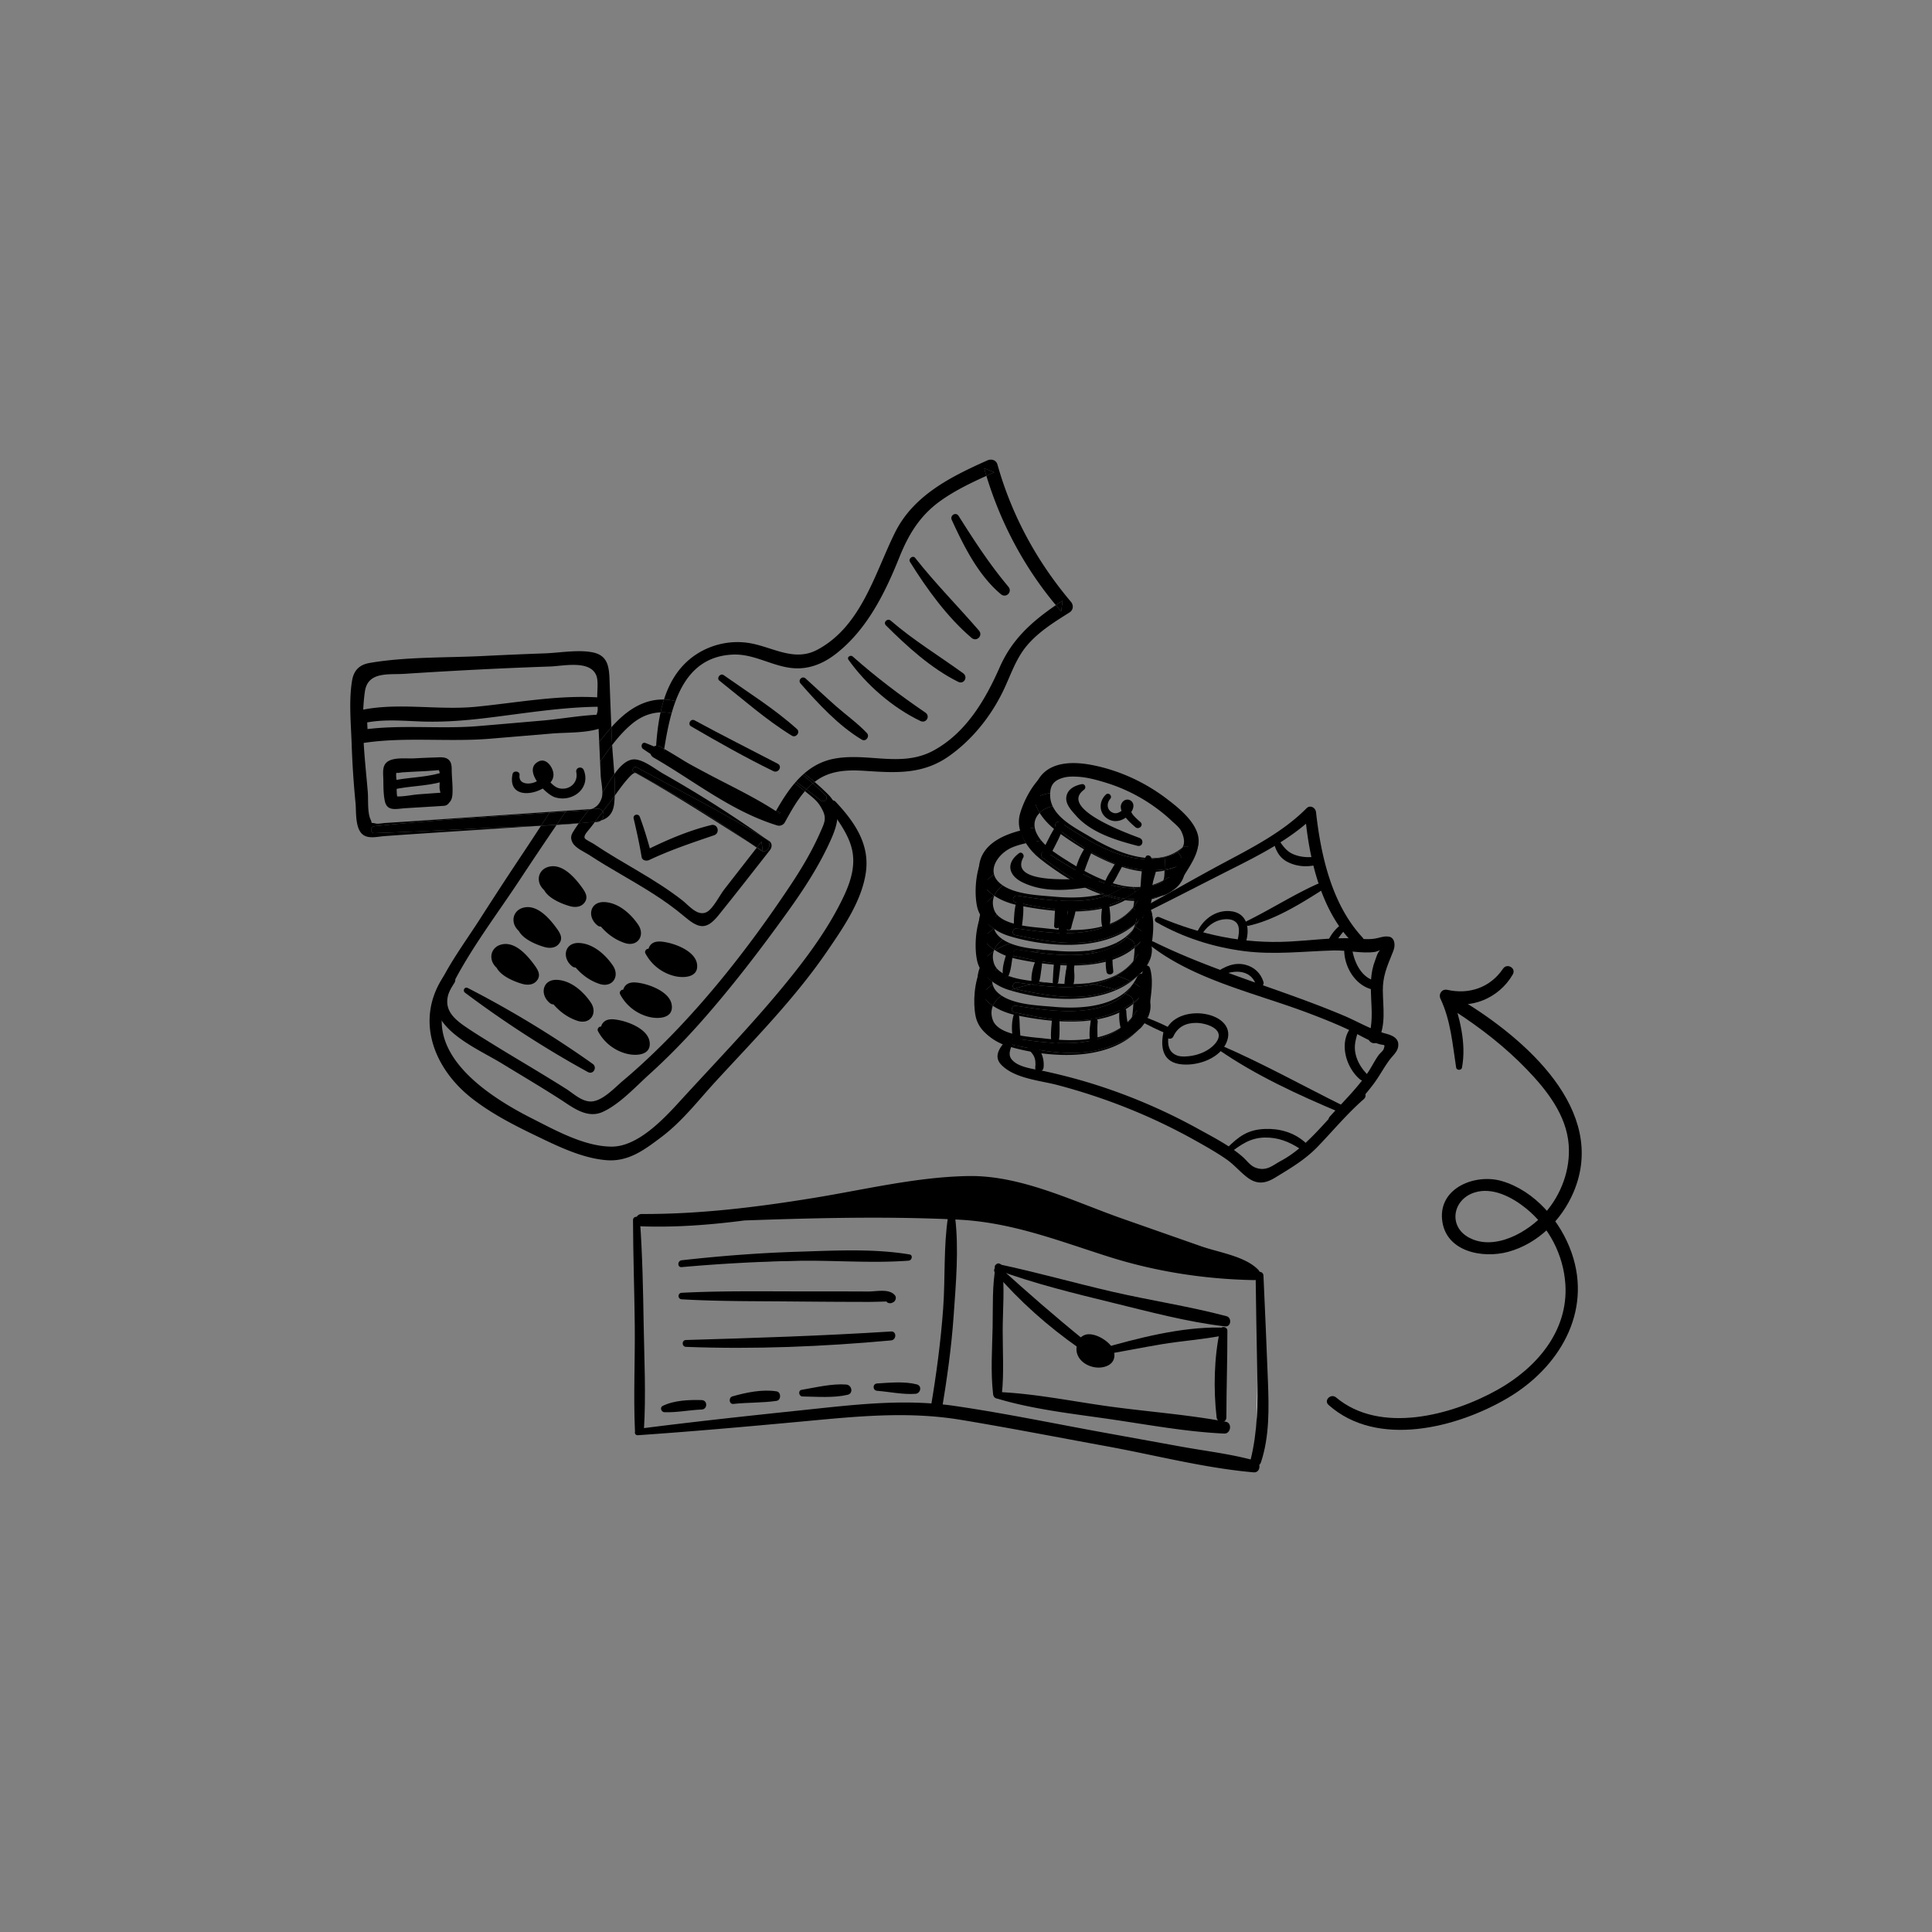 <svg width="476" height="476" fill="none" xmlns="http://www.w3.org/2000/svg"><rect width="100%" height="100%" fill="#808080" stroke="none"/><path d="M327.329 346.145c11.984 10.679 31.609 5.658 44.085-1.677 12.597-7.405 20.922-21.059 15.809-35.775-2.72-7.833-9.065-15.324-17.234-17.713-6.404-1.873-15.488 1.583-14.69 9.503.798 7.938 10.006 9.673 16.346 7.923 7.277-2.011 13.12-7.821 16.037-14.674 8.601-20.22-12.123-37.938-27.573-47.322-1.772-1.077-3.335 1.647-1.616 2.766 6.423 4.177 12.41 8.829 17.731 14.359 4.885 5.075 9.702 11.189 10.264 18.487.467 6.072-1.812 12.267-5.814 16.814-4.177 4.746-12.45 9.471-18.755 6.079-5.139-2.766-4.037-9.323 1.279-11.079 4.48-1.481 9.372 1.126 12.775 3.878 5.656 4.574 9.23 11.444 9.7 18.709.749 11.563-7.157 20.63-16.709 25.984-11.203 6.279-28.9 11.038-39.786 1.889-1.273-1.071-3.119.719-1.85 1.851" fill="#000"/><path d="M156.991 306.615c.562-1.644.052-4.286-.177-6.008.661 17.222.902 34.46.724 51.693" fill="#fff"/><path d="M157.461 306.745c.433-2.01.297-4.09.205-6.136-.049-1.092-1.709-1.105-1.706 0 .024 8.614.34 17.229.431 25.842.092 8.597-.336 17.268.038 25.851.061 1.431 2.125 1.421 2.215 0 .537-8.556.092-17.281-.056-25.851-.147-8.61-.298-17.252-.92-25.842l-1.676.226c.471 1.935.905 3.633.53 5.65-.114.61.808.878.941.26" fill="#000"/><path d="M157.368 300.872c22.782-1.416 44.388-1.827 67.213-1.857 8.68-.012 17.435.085 25.914 1.937 7.844 1.713 15.281 4.893 22.939 7.309a121.925 121.925 0 0 0 35.53 5.641l-1.03-1.068c-17.03-5.953-34.06-11.908-51.09-17.86-3.895-1.362-7.831-2.734-11.984-3.323-5.133-.73-10.402-.236-15.557.458-23.336 3.146-47.591 9.094-71.158 8.514" fill="#000"/><path d="M157.368 301.606c26.132-.771 52.479-2.401 78.62-1.123 13.249.647 24.621 5.159 37.077 9.116 11.624 3.693 23.717 5.565 35.901 5.787 1.314.025 1.922-1.625 1.049-2.532-3.232-3.363-9.732-4.275-14.067-5.796l-19.346-6.787c-12.047-4.226-24.947-10.722-37.95-10.522-12.724.195-25.588 3.342-38.103 5.381-14.076 2.295-28.121 4.024-42.402 3.971-1.961-.007-1.953 2.977 0 3.043 25.975.868 50.922-7.009 76.601-9.092 13.302-1.08 25.639 4.791 37.947 9.078a80568.78 80568.78 0 0 0 18.584 6.473l9.293 3.238c2.28.794 5.628 1.341 7.347 3.11l1.049-2.533a124.78 124.78 0 0 1-38.027-6.425c-11.646-3.886-22.567-7.527-34.951-8.079-13.074-.582-26.264-.088-39.341.235-13.096.324-26.233.776-39.28 1.988-.925.085-.961 1.498 0 1.469" fill="#000"/><path d="M310.323 314.27l.874 29.376c.14 4.676-.378 11.819-1.791 16.281" fill="#fff"/><path d="M309.358 314.27c.118 8.161.238 16.321.411 24.481.151 7.072.063 13.908-1.631 20.827-.405 1.652 2 2.297 2.533.699 2.107-6.318 1.973-13.325 1.722-19.894-.333-8.707-.714-17.409-1.107-26.113-.057-1.232-1.946-1.248-1.928 0z" fill="#000"/><path d="M234.438 299.86c-.291 19.019-.588 28.563-3.771 47.316l3.771-47.316z" fill="#fff"/><path d="M233.597 299.628c-1.16 7.445-.677 15.243-1.224 22.769-.596 8.19-1.686 16.308-3.055 24.404-.298 1.764 2.406 2.52 2.7.745 1.284-7.73 2.394-15.498 2.936-23.321.548-7.92 1.334-16.478.356-24.367-.107-.871-1.546-1.3-1.713-.23z" fill="#000"/><path d="M157.166 353.604c13.34-.915 26.655-2.103 39.969-3.336 13.359-1.238 26.234-2.664 39.575-.455 12.006 1.986 23.961 4.326 35.933 6.51 11.941 2.178 24.151 5.384 36.243 6.428 1.669.144 1.933-2.43.387-2.864-5.919-1.659-12.216-2.374-18.266-3.473l-19.04-3.458c-12.23-2.223-24.457-4.775-36.758-6.568-12.543-1.828-24.748-.294-37.259 1.017-13.611 1.427-27.213 2.892-40.786 4.639-.966.124-1.024 1.632 0 1.56m10.777-42.259a373.16 373.16 0 0 1 55.927-1.528l-55.927 1.528z" fill="#000"/><path d="M167.941 312.189a416.273 416.273 0 0 1 27.934-1.544c9.282-.2 18.751.646 27.992-.047.813-.061 1.134-1.379.207-1.533-8.874-1.484-18.413-.948-27.376-.673-9.615.296-19.2 1.039-28.757 2.109-1.06.119-1.092 1.785 0 1.688zm.015 7.126l50.941.18c.249 0 .569.058.616.302.046.245-.499.18-.317.009" fill="#000"/><path d="M167.956 320.118c8.739.513 17.539.448 26.29.525 4.383.037 8.765.078 13.146.095 2.19.008 4.382.015 6.572.02.873 0 4.739-.095 4.707-.122v-1.679l-.177.193h1.613l-.132-.127c-.937-.914-2.269.234-1.739 1.343l.08.168c.275.576 1.051.672 1.56.409l.233-.12c.523-.27.8-1.131.426-1.625-1.363-1.8-4.598-.992-6.571-1.002-5.204-.025-10.406-.034-15.61-.029-10.117.012-20.294-.176-30.4.345-1.034.052-1.032 1.545 0 1.606m1.056 10.874a597.153 597.153 0 0 0 50.515-1.846l-50.515 1.846z" fill="#000"/><path d="M169.01 331.835c16.786.646 33.794-.061 50.515-1.587 1.392-.128 1.428-2.296 0-2.204-16.843 1.078-33.649 1.604-50.515 2.104-1.087.032-1.085 1.645 0 1.687z" fill="#000"/><path d="M266.602 331.761c-.16 1.112.562 2.222 1.543 2.766.983.543 2.168.601 3.28.434.406-.061.842-.17 1.097-.494.523-.665-.09-1.623-.747-2.155a9.126 9.126 0 0 0-2.611-1.477c-.398-.144-.842-.261-1.238-.107-.664.258-.837 1.191-.515 1.827.323.635.972 1.031 1.607 1.355.46.236.986.459 1.48.304.858-.268.975-1.567.372-2.233-.603-.665-1.593-.808-2.489-.764" fill="#fff"/><path d="M265.338 331.413c-.981 4.097 4.279 6.686 7.636 5.015 2.052-1.02 1.973-3.426.621-5.004-1.221-1.426-3.617-2.811-5.523-2.687-2.09.134-3.209 2.331-2.615 4.216.587 1.859 2.942 3.351 4.851 3.287 2.131-.072 3.348-2.262 2.818-4.204-.565-2.07-2.779-2.948-4.749-2.715-2.392.282-2.479 3.606 0 3.79.175.011.851.258.96.195.02-.01-.218-.904.251-.971h1.065c-.359-.05-.982-.506-1.264-.495-.11-.163-.17-.183-.178-.061.01.391-.18.702-.567.933.027.062.851.392.908.422.335.185.764.644 1.106.752.292.388.484.128.577-.777a3.582 3.582 0 0 1-.562.102 4.42 4.42 0 0 1-1.126-.009c-.732-.115-1.559-.628-1.642-1.443-.141-1.37-2.2-1.892-2.57-.348" fill="#000"/><path d="M245.785 312.943a168.507 168.507 0 0 0 20.507 18.079l-20.507-18.079z" fill="#fff"/><path d="M245.163 313.564c5.994 6.984 12.993 13.205 20.532 18.48 1.088.761 2.479-1.008 1.433-1.857-7.104-5.758-13.952-11.721-20.723-17.866-.844-.766-1.975.387-1.242 1.241" fill="#000"/><path d="M245.773 312.148a601.478 601.478 0 0 0 56.079 13.366l-56.079-13.366z" fill="#fff"/><path d="M245.58 312.851c9.25 3.397 18.96 5.78 28.525 8.114 9.105 2.223 18.425 4.746 27.749 5.829 1.453.168 1.703-2.151.339-2.513-9.257-2.458-18.85-3.883-28.19-6.043-9.363-2.163-18.637-4.798-28.036-6.791-.926-.197-1.264 1.083-.387 1.406" fill="#000"/><path d="M271.172 333.104c9.184-2.072 20.097-4.237 29.481-4.99l-29.481 4.99z" fill="#fff"/><path d="M271.376 333.844c4.933-.812 9.831-1.817 14.762-2.644 4.907-.823 9.912-1.147 14.79-2.091 1.17-.226.859-2.009-.275-2.029-9.736-.172-20.387 2.63-29.686 5.282-.97.276-.55 1.64.409 1.484" fill="#000"/><path d="M246.102 312.048a908.402 908.402 0 0 0-.348 31.493l.348-31.493z" fill="#fff"/><path d="M245.35 311.841c-.939 4.915-.689 10.131-.789 15.123-.112 5.471-.52 11.135.122 16.577.163 1.37 1.999 1.387 2.146 0 .555-5.186.199-10.536.213-15.748.011-5.181.528-10.609-.158-15.745-.104-.781-1.352-1.163-1.534-.207z" fill="#000"/><path d="M301.484 327.844a121.294 121.294 0 0 0-.539 21.346l.539-21.346z" fill="#fff"/><path d="M300.604 327.601c-1.5 6.824-1.654 14.666-.864 21.589.171 1.501 2.407 1.591 2.411 0 .011-7.111.266-14.244.246-21.346-.004-1.006-1.567-1.27-1.793-.243z" fill="#000"/><path d="M163.691 347.103a41.475 41.475 0 0 1 9.179-.993l-9.179.993z" fill="#fff"/><path d="M163.691 347.935c3.012.115 6.15-.543 9.179-.66 1.496-.058 1.502-2.288 0-2.33-3.085-.088-6.783.048-9.599 1.44-.779.385-.353 1.521.42 1.55z" fill="#000"/><path d="M180.697 344.948a48.491 48.491 0 0 1 10.308-.981l-10.308.981z" fill="#fff"/><path d="M180.697 345.896c3.52-.394 7.146-.236 10.632-.756 1.165-.173 1.158-2.163 0-2.346-3.531-.556-7.486.276-10.883 1.243-.987.28-.844 1.983.251 1.861" fill="#000"/><path d="M197.722 343.227l10.772-.824-10.772.824z" fill="#fff"/><path d="M197.722 344.059c3.577.049 7.612.405 11.113-.416 1.484-.348 1.039-2.418-.341-2.525-3.525-.273-7.521.725-10.993 1.306-.947.159-.689 1.621.221 1.635z" fill="#000"/><path d="M216.11 341.756c3.153.019 6.306.172 9.448.462l-9.448-.462z" fill="#fff"/><path d="M216.11 342.663c3.057.239 6.398.973 9.448.739 1.273-.099 1.674-1.968.314-2.323-3.034-.791-6.663-.414-9.762-.229-1.171.071-1.161 1.721 0 1.813z" fill="#000"/><path d="M246.101 343.814a1051.91 1051.91 0 0 0 55.5 7.899l-55.5-7.899z" fill="#fff"/><path d="M245.875 344.634c9.109 2.712 18.94 3.732 28.325 5.118 9.036 1.334 18.271 3.027 27.399 3.447 1.649.076 2.058-2.61.394-2.919-9.413-1.758-19.112-2.455-28.603-3.754-9.018-1.235-18.193-3.147-27.293-3.561-.976-.044-1.125 1.401-.225 1.669m37.143-120.175c6.78-3.357 13.485-6.848 20.241-10.25 7.27-3.664 14.673-7.425 20.582-13.132l-2.336-.968c.889 11.006 3.917 24.781 12.338 32.663 1.216 1.138 2.957-.604 1.826-1.827-7.539-8.14-10.23-20.135-11.427-30.836-.126-1.12-1.433-1.878-2.337-.968-5.946 5.991-13.732 9.869-21.098 13.82-6.219 3.336-12.33 6.866-18.524 10.245-.827.45-.099 1.666.733 1.255m-34.739 31.442c-1.769 1.92-3.708 4.234-1.565 6.452 3.268 3.384 9.588 3.851 13.861 4.982 11.803 3.119 23.163 7.64 33.825 13.602 2.614 1.462 5.273 2.961 7.74 4.667 1.885 1.302 3.26 3 5.045 4.386 2.418 1.881 4.474 1.684 6.999.141 3.88-2.372 7.425-4.43 10.613-7.765 3.709-3.876 7.155-8.016 11.202-11.556 1.321-1.154-.6-3.042-1.917-1.918-6.342 5.414-11.083 13.14-18.508 17.128-1.838.988-3.1 2.233-5.212 1.929-2.194-.316-2.812-1.766-4.427-3.134-3.163-2.683-7.145-4.707-10.756-6.704a139.942 139.942 0 0 0-24.489-10.617c-4.306-1.399-8.67-2.553-13.091-3.525-2.24-.492-5.59-.816-7.479-2.168-2.174-1.555-1.24-2.958-.562-5.156.222-.72-.761-1.303-1.277-.744" fill="#000"/><path d="M295.928 230.51c1.153-2.069 3.138-3.709 5.547-4 1.065-.129 2.404-.024 3.165.841.978 1.11.548 2.944.299 4.233-.253 1.307 1.613 1.854 2.013.555 1.067-3.471.311-7.328-3.93-7.666-3.698-.294-6.916 2.261-8.233 5.557-.265.662.803 1.088 1.141.48" fill="#000"/><path d="M284.901 227.203c6.667 3.808 14.047 6.167 21.661 7.136 7.362.938 14.587.046 21.957-.169 3.333-.097 6.985.825 10.223.363.605-.087 1.885-.829 2.466-.71-1.583-.328-1.921 1.55-2.413 2.807-2.421 6.187.365 12.603-1.581 18.782-.426 1.357 1.695 2.297 2.332.983 1.974-4.075 1.197-7.983 1.151-12.35-.036-3.308.961-5.76 2.168-8.723.492-1.21.947-2.141.579-3.431-.141-.496-.56-.976-1.085-1.085-1.024-.212-1.807.019-2.822.28-2.178.562-4.09.168-6.352.092-5.212-.179-10.4.531-15.595.803-11.159.586-21.722-1.669-31.965-6.018-.822-.349-1.547.765-.724 1.237" fill="#000"/><path d="M300.273 240.788c2.866-1.902 7.691-2.25 9.096 1.627.427 1.18 2.292.706 1.91-.527-.656-2.117-2.267-3.637-4.425-4.189-2.708-.691-5.077.408-7.269 1.909-.72.492-.047 1.669.69 1.18" fill="#000"/><path d="M282.577 238.616l-.158 3.051c-.148 2.855-.302 5.738-1.122 8.475-.234.784-.537 1.575-1.094 2.178" fill="#fff"/><path d="M281.935 238.241c-1.918 4.204-.434 9.276-2.8 13.454-.675 1.194.972 2.563 1.944 1.5 1.634-1.783 2.038-4.25 2.33-6.59.323-2.571.725-5.698-.117-8.186-.185-.545-1.073-.801-1.357-.178zm-40.259.387c-1.621 3.163-2.005 8.308-1.304 11.748.637 3.116 3.136 5.186 5.995 6.289.992.382 1.832-1.112 1.041-1.789-.951-.814-2.08-1.456-2.968-2.332-1.421-1.404-1.623-3.112-1.65-5.005-.041-2.831.596-5.734.278-8.534-.076-.665-1.018-1.107-1.394-.378" fill="#000"/><path d="M262.934 242.241c.29-2.156.701-3.239 1.124-5.433l-1.124 5.433z" fill="#fff"/><path d="M263.582 242.42c.36-1.81 1.277-3.754 1.165-5.614-.037-.626-.963-1.007-1.283-.348-.836 1.717-1.04 3.897-1.203 5.782-.064.752 1.174.922 1.321.18z" fill="#000"/><path d="M260.063 241.878c.171-1.851.346-3.7.518-5.549l-.518 5.549z" fill="#fff"/><path d="M260.75 241.878c.235-1.839.561-3.693.595-5.549.013-.837-1.354-1.069-1.501-.202-.321 1.897-.359 3.836-.471 5.753-.052.905 1.269.854 1.377 0" fill="#000"/><path d="M282.913 224.8l-.158 3.052c-.147 2.854-.302 5.737-1.122 8.474-.234.784-.537 1.576-1.093 2.178" fill="#fff"/><path d="M282.273 224.425c-1.919 4.204-.435 9.276-2.8 13.454-.676 1.194.971 2.563 1.944 1.5 1.634-1.783 2.038-4.25 2.33-6.59.322-2.571.725-5.698-.117-8.186-.185-.545-1.073-.801-1.357-.178zm-40.261.389c-1.621 3.163-2.005 8.308-1.304 11.748.637 3.116 3.136 5.185 5.996 6.289.991.382 1.832-1.112 1.04-1.79-.95-.813-2.08-1.455-2.968-2.331-1.421-1.404-1.623-3.112-1.65-5.005-.041-2.831.596-5.734.279-8.534-.077-.666-1.019-1.107-1.394-.379m37.722 24.632c-.282.44-.582.851-.9 1.239-.231.627-.667.997-1.65 1.809-7.446 6.15-18.12 4.669-26.946 3.385-1.034-.151-1.516 1.388-.443 1.608 7.105 1.464 14.442 2.961 21.618 1.011 2.715-.739 6.136-2.187 8.644-4.337a15.46 15.46 0 0 0 2.428-3.109c1.052-1.772-1.649-3.328-2.751-1.608v.002zm-10.279-6.933a44.475 44.475 0 0 0-1.608-.263c-3.416.379-6.973.16-10.14-.205-1.195.12-2.406.287-3.606.513 5.039.657 10.433 1.066 15.354-.045zm5.369-2.197l.219.068a17.679 17.679 0 0 0 2.477-1.706c.983-.812 1.42-1.182 1.65-1.809-1.222 1.495-2.703 2.615-4.345 3.447h-.001zm-24.693 3.357a1.024 1.024 0 0 1-.177-.054c-.336.117-.675.249-1.013.399 7.506 2.224 18.222 3.333 26.097-.109a17.9 17.9 0 0 0-.496-.161c-.97.385-1.919.699-2.795.937-7.174 1.951-14.512.453-21.618-1.01l.002-.002z" fill="#000"/><path d="M280.069 235.628c-.282.44-.582.851-.9 1.239-.231.627-.665.997-1.65 1.809a17.679 17.679 0 0 1-2.477 1.706c.171.055.343.104.513.16.95.314 1.974.704 2.959 1.188a16.825 16.825 0 0 0 1.876-1.385 15.424 15.424 0 0 0 2.428-3.109c1.053-1.773-1.648-3.328-2.75-1.608h.001zm-10.615 6.883c-4.921 1.112-10.315.703-15.354.045a32.333 32.333 0 0 0-3.819.95c-.109.034-.217.072-.328.111.055.022.112.04.177.054 7.106 1.464 14.442 2.961 21.618 1.01a26.216 26.216 0 0 0 2.795-.937c-1.174-.368-2.377-.657-3.554-.922a42.126 42.126 0 0 0-1.535-.312v.001z" fill="#000"/><path d="M280.392 240.345c-.583.499-1.216.963-1.876 1.385.056.027.11.055.164.084a16.143 16.143 0 0 0 1.712-1.469zm-12.548 1.903c.538.077 1.075.165 1.608.263 1.956-.441 3.836-1.125 5.59-2.127a9.177 9.177 0 0 0-.219-.068c-2.121 1.073-4.513 1.661-6.979 1.934v-.002zm6.697 1.496l.496.161a18.484 18.484 0 0 0 3.642-2.091l-.165-.084a23.74 23.74 0 0 1-3.973 2.014zm-25.601.272c.338-.15.677-.282 1.013-.399-.833-.347-.349-1.697.622-1.554 1.148.167 2.326.336 3.525.493 1.2-.226 2.409-.393 3.606-.513l-.114-.014c-2.08-.241-5.998-.441-8.966-1.528-1.275.45-2.508 1.01-3.605 1.718a13.583 13.583 0 0 0 3.603 1.7l.319.095-.003.002z" fill="#000"/><path d="M275.042 240.382c-1.754 1.004-3.634 1.686-5.59 2.128.513.095 1.026.197 1.535.312 1.177.263 2.382.554 3.554.922a23.516 23.516 0 0 0 3.973-2.014 23.385 23.385 0 0 0-2.96-1.188c-.169-.056-.341-.105-.512-.16zm-20.942 2.174a248.856 248.856 0 0 1-3.525-.493c-.971-.141-1.455 1.207-.622 1.554l.328-.111a31.898 31.898 0 0 1 3.819-.95zm27.246-10.91a13.238 13.238 0 0 1-1.786 1.832c-.005.326-.031.712-.068 1.177-.09 1.1-.146 1.732-.323 2.212.318-.388.62-.799.9-1.239 1.102-1.72 3.803-.166 2.751 1.608a15.516 15.516 0 0 1-2.428 3.109c1.56-1.338 2.767-2.944 3.226-4.822.511-2.092-.09-3.753-1.247-5.072-.307.418-.65.817-1.025 1.195zm-3.739-.648c-6.557 6.275-19.137 4.173-26.959 2.985-1.036-.158-1.515 1.38-.443 1.608 7.097 1.507 14.425 3.046 21.614 1.141 2.387-.634 5.343-1.824 7.741-3.564-.041-1.211-.489-1.483-1.951-2.17h-.002zm4.666-.659c.36-.579.688-1.195.975-1.858.798-1.842-1.865-3.482-2.751-1.607-.248.523-.53 1.008-.841 1.465.987.555 1.899 1.216 2.615 2h.002z" fill="#000"/><path d="M274.615 235.81c1.347-.528 2.732-1.197 4.011-2.011a24.515 24.515 0 0 0-3.055-1.224c-1.597.999-3.416 1.668-5.353 2.092 1.48.295 2.961.671 4.399 1.141l-.002.002zm-23.967-1.829c-.975-.148-1.455 1.207-.615 1.555 1.357-.46 2.788-.774 4.207-1.018-1.273-.18-2.482-.367-3.592-.537zm-5.819.389c.041-.127.087-.251.137-.374-1.064-.716-1.99-1.584-2.66-2.613a8.195 8.195 0 0 0-1.16 3.085 6.814 6.814 0 0 0 .377 3.661c.7-1.565 1.88-2.791 3.304-3.759h.002zm-.37 7.45c.181.138.368.272.558.401 1.097-.708 2.33-1.268 3.605-1.718-1.243-.455-2.318-1.067-3.024-1.9-.737.981-1.194 2.1-1.141 3.219l.002-.002z" fill="#000"/><path d="M244.459 241.82c-.055-1.117.404-2.236 1.141-3.219a3.619 3.619 0 0 1-.676-1.166c-.396-1.138-.386-2.16-.093-3.065-1.427.968-2.605 2.194-3.305 3.759.576 1.462 1.635 2.703 2.934 3.691h-.001zm37.476 2.333c-.289.46-.596.898-.927 1.308a13.53 13.53 0 0 1-1.784 1.827 20.18 20.18 0 0 1-.068 1.18c-.09 1.1-.146 1.732-.323 2.214.318-.389.62-.8.9-1.24 1.102-1.72 3.803-.166 2.751 1.608a15.524 15.524 0 0 1-2.428 3.109c1.56-1.338 2.767-2.944 3.226-4.822.526-2.153-.124-3.847-1.345-5.184h-.002zm-32.141 13.334c-1.073-.221-.591-1.759.443-1.608 8.826 1.284 19.499 2.764 26.946-3.386.983-.811 1.419-1.181 1.65-1.808-5.012 6.126-14.337 6.006-21.579 5.162-3.314-.386-11.301-.664-12.668-4.596-.452-1.298-.373-2.444.046-3.437-1.065-.717-1.99-1.584-2.661-2.613a8.207 8.207 0 0 0-1.159 3.083c-.786 4.795 3.314 8.188 7.472 9.453 9.403 2.859 24.109 4.005 31.77-3.576-2.508 2.148-5.929 3.598-8.644 4.336-7.174 1.951-14.512.454-21.618-1.01h.002z" fill="#000"/><path d="M244.632 247.812c1.693 1.138 3.735 1.893 5.662 2.301 8.254 1.742 21.635 3.36 28.929-2.822.002-.11 0-.214-.001-.311-2.398 1.741-5.352 2.933-7.741 3.566-7.189 1.907-14.515.367-21.614-1.141-1.07-.228-.593-1.766.443-1.608 7.822 1.189 20.404 3.292 26.959-2.985a55.822 55.822 0 0 1-.305-.144c-4.603 3.618-11.859 3.878-17.324 3.389-3.685-.331-9.483-.476-12.901-2.778-.924.689-1.688 1.535-2.107 2.533zm-.066-5.284a3.534 3.534 0 0 1-.106-.708c-1.299-.988-2.358-2.229-2.934-3.691a7.941 7.941 0 0 0-.65 2.477c-.178 1.792.263 3.316 1.097 4.593.667-1.059 1.56-1.937 2.593-2.671z" fill="#000"/><path d="M278.149 243.878c.212-.253.434-.604.642-1.008a11.292 11.292 0 0 1-1.827 1.798c.107.051.208.097.305.144.306-.294.6-.604.878-.934h.002zm1.075 3.411a13.355 13.355 0 0 0 1.784-1.827 14.316 14.316 0 0 1-1.788 1.518c.004.097.004.201.002.311l.002-.002zm-34.592.523c.419-.998 1.185-1.842 2.107-2.533a7.169 7.169 0 0 1-.961-.767c-.655-.627-1.041-1.299-1.212-1.984-1.034.734-1.926 1.613-2.593 2.671.671 1.029 1.594 1.897 2.661 2.613h-.002zm37.303-3.659c.362-.577.688-1.195.975-1.857.798-1.843-1.865-3.483-2.751-1.608a10.9 10.9 0 0 1-.844 1.465c.988.555 1.902 1.216 2.618 2h.002z" fill="#000"/><path d="M277.271 244.812c-6.557 6.276-19.137 4.174-26.959 2.985-1.036-.158-1.515 1.38-.444 1.608 7.098 1.508 14.426 3.048 21.615 1.141 2.389-.633 5.343-1.825 7.741-3.566-.041-1.209-.491-1.479-1.951-2.166l-.002-.002z" fill="#000"/><path d="M278.149 243.878c-.279.331-.572.642-.878.934 1.46.688 1.91.959 1.951 2.167a14.549 14.549 0 0 0 1.788-1.518c.331-.411.638-.848.927-1.308-.717-.784-1.63-1.445-2.618-2-.168.246-.342.487-.527.717a5.673 5.673 0 0 1-.641 1.008h-.002zm-7.933-9.211c-.182-.036-.363-.073-.545-.107a41.824 41.824 0 0 0-1.944-.316c-2.679.28-5.382.209-7.749-.003-.724-.065-1.528-.122-2.381-.192a39.66 39.66 0 0 0-1.609.195c-.576.082-1.16.17-1.746.272 4.946.696 10.877 1.268 15.974.151zm9.344-1.189c.002-.11 0-.213-.002-.312a16.8 16.8 0 0 1-.934.633c.109.053.218.107.326.163.207-.156.411-.315.61-.484zm-1.953-2.48a53.231 53.231 0 0 0-.3-.141 13.403 13.403 0 0 1-2.423 1.501c.226.069.453.142.686.219a12.48 12.48 0 0 0 2.037-1.579zm-30.532.465c-.923.691-1.687 1.535-2.108 2.533.071.048.146.092.219.138 1.129-.713 2.394-1.277 3.687-1.725a10.106 10.106 0 0 1-1.798-.946zm24.742 5.267c-7.189 1.907-14.515.367-21.614-1.141a1.031 1.031 0 0 1-.17-.053c-.289.099-.576.202-.856.313-.035.013-.071.03-.105.044a18.05 18.05 0 0 0 1.559.402c6.819 1.44 17.135 2.792 24.631-.268a49.275 49.275 0 0 0-.647-.221c-.971.381-1.922.688-2.796.921l-.002.003z" fill="#000"/><path d="M249.177 235.849c.282-.112.567-.216.856-.313-.84-.348-.362-1.703.615-1.555 1.112.17 2.321.357 3.593.537a56.582 56.582 0 0 1 1.745-.272 40.146 40.146 0 0 1 1.61-.195c-2.797-.224-6.104-.562-8.723-1.641-1.293.449-2.557 1.012-3.687 1.726 1.188.764 2.533 1.348 3.884 1.759l.106-.045.001-.001zm20.494-1.287c.182.034.364.069.545.107 1.939-.425 3.756-1.094 5.354-2.092-.233-.077-.462-.15-.686-.219-2.167 1.054-4.651 1.625-7.157 1.888.65.092 1.299.195 1.944.316zm5.591 1.467c1.33-.544 2.573-1.223 3.688-2.067-.107-.056-.217-.108-.326-.163a23.641 23.641 0 0 1-4.01 2.011c.217.071.433.144.647.22l.001-.001zm4.396-7.69c-.054-.031-.11-.06-.165-.09a9.125 9.125 0 0 1-.365.806c.185-.229.362-.468.53-.716zm-32.583 3.124a7.169 7.169 0 0 1-.961-.767c-.655-.627-1.039-1.299-1.212-1.985-1.034.733-1.927 1.613-2.594 2.672.67 1.029 1.594 1.897 2.66 2.613.42-.998 1.185-1.842 2.109-2.533h-.002zm34.271.183a14.33 14.33 0 0 1-1.788 1.52c.004.097.004.202.002.312a13.467 13.467 0 0 0 1.786-1.832zm0 0c.375-.378.718-.777 1.025-1.195-.032-.037-.064-.075-.098-.112-.287.462-.598.896-.927 1.307zm-2.859-1.584c.212-.253.434-.604.641-1.008a11.276 11.276 0 0 1-1.821 1.801l.3.141c.306-.294.6-.604.878-.934h.002z" fill="#000"/><path d="M279.658 228.339c-.168.248-.344.487-.529.716-.209.404-.43.756-.642 1.009-.279.331-.572.642-.878.934 1.462.687 1.91.959 1.951 2.17a14.55 14.55 0 0 0 1.788-1.52c.331-.411.64-.847.927-1.307-.717-.785-1.629-1.445-2.615-2l-.002-.002z" fill="#000"/><path d="M263.272 228.425c.29-2.156.701-3.239 1.124-5.433l-1.124 5.433z" fill="#fff"/><path d="M263.92 228.604c.36-1.81 1.277-3.754 1.165-5.614-.037-.626-.963-1.006-1.284-.348-.835 1.717-1.039 3.897-1.202 5.782-.064.752 1.174.922 1.321.18z" fill="#000"/><path d="M260.399 228.062c.171-1.851.346-3.7.518-5.549l-.518 5.549z" fill="#fff"/><path d="M261.088 228.062c.235-1.839.561-3.693.595-5.549.013-.837-1.354-1.069-1.501-.202-.321 1.897-.359 3.836-.471 5.753-.052.905 1.269.854 1.377 0" fill="#000"/><path d="M282.913 211.49l-.158 3.052c-.147 2.854-.302 5.737-1.122 8.474-.234.784-.537 1.576-1.093 2.178" fill="#fff"/><path d="M282.273 211.115c-1.919 4.204-.435 9.276-2.8 13.454-.676 1.194.971 2.563 1.944 1.5 1.634-1.783 2.038-4.25 2.33-6.59.322-2.571.725-5.698-.117-8.186-.185-.545-1.073-.801-1.357-.178zm-40.261.389c-1.621 3.163-2.005 8.308-1.304 11.748.637 3.116 3.136 5.185 5.996 6.289.991.382 1.832-1.112 1.04-1.79-.95-.813-2.08-1.455-2.968-2.331-1.421-1.404-1.623-3.112-1.65-5.005-.041-2.831.596-5.734.279-8.534-.077-.666-1.019-1.107-1.394-.379m37.688 16.176a10.42 10.42 0 0 1-.205.571c.054.03.11.059.164.09.284-.421.545-.866.778-1.342a.862.862 0 0 0-.044.038c-.224.222-.457.436-.693.643z" fill="#000"/><path d="M241.598 224.994a7.978 7.978 0 0 0-.385 1.796c-.179 1.792.263 3.316 1.095 4.593.65-1.03 1.513-1.888 2.511-2.609-1.408-.989-2.574-2.262-3.221-3.78zm41.589-1.532c-.425.953-1.043 1.824-1.79 2.617 1.089-.262 2.454 1.012 1.853 2.401a14.223 14.223 0 0 1-.975 1.857l.099.112c.631-.857 1.108-1.793 1.363-2.81.411-1.643.139-3.02-.548-4.177h-.002z" fill="#000"/><path d="M271.748 231.371c-7.174 1.951-14.512.454-21.618-1.01-1.073-.221-.591-1.759.443-1.608 8.826 1.284 19.499 2.764 26.946-3.386.92-.758 1.36-1.132 1.603-1.689l-.032-.022c-5.031 6.028-14.297 5.904-21.499 5.065-2.953-.343-9.611-.605-11.995-3.437-.665 1.072-.988 2.267-.694 3.428-.029.021-.056.043-.085.063a13.551 13.551 0 0 0 3.803 1.836c9.127 2.776 23.25 3.935 31.079-2.933l.036-.11c-2.427 1.858-5.503 3.128-7.986 3.802l-.001.001zm8.697-4.39l-.009.015c.34-.292.659-.6.959-.917-.056.014-.11.032-.164.053-.253.293-.517.577-.788.849h.002zm1.069-5.402c.605.495 1.133 1.046 1.537 1.663.081-.885-.7-1.593-1.537-1.663z" fill="#000"/><path d="M280.497 226.874c-.017.037-.035.071-.054.108.272-.271.535-.555.788-.849-.291.116-.55.352-.734.741zm-.664-2.464c-.144-.272-.397-.516-.711-.734-.241.559-.683.931-1.603 1.69-7.445 6.15-18.12 4.669-26.946 3.385-1.034-.151-1.516 1.388-.443 1.608 7.106 1.464 14.442 2.962 21.618 1.011 2.484-.676 5.56-1.946 7.985-3.802.363-1.16.503-2.396.1-3.158zm-.664-.852c.318-.389.62-.8.9-1.24.369-.577.917-.784 1.445-.74a12.429 12.429 0 0 0-1.956-1.287 19.19 19.19 0 0 1-.066 1.052c-.09 1.101-.146 1.732-.323 2.215zm-.079.096l.032.022c.017-.039.032-.078.047-.118l-.079.096z" fill="#000"/><path d="M281.514 221.579c-.526-.044-1.075.163-1.445.741-.282.439-.582.85-.9 1.239-.015.041-.03.08-.047.119.314.217.569.462.711.734.403.762.263 1.998-.1 3.158.226-.173.445-.352.659-.535.017-.017.034-.036.053-.053.016-.035.035-.071.054-.108.183-.389.445-.625.733-.741a15.48 15.48 0 0 0 1.588-2.205c.139-.235.21-.466.231-.685-.406-.616-.932-1.168-1.537-1.662v-.002z" fill="#000"/><path d="M280.392 227.035l.044-.037a.08.08 0 0 1 .008-.016c-.017.017-.033.036-.052.053zm2.659-3.793c-.02.22-.092.45-.231.684a15.546 15.546 0 0 1-1.588 2.206.93.93 0 0 1 .165-.053c.749-.793 1.367-1.664 1.79-2.617a5.4 5.4 0 0 0-.136-.22zm-37.455 2.042a3.674 3.674 0 0 1-.674-1.159c-.45-1.294-.373-2.439.041-3.43-1.531 1.085-2.754 2.484-3.367 4.301.645 1.516 1.812 2.791 3.221 3.779.029-.02.056-.042.085-.063-.294-1.161.027-2.356.694-3.428zm34.796 1.751c-.214.183-.433.362-.659.535l-.035.11c.236-.207.468-.421.692-.643l.002-.002z" fill="#000"/><path d="M242.308 218.073a8.195 8.195 0 0 0-1.16 3.085 6.813 6.813 0 0 0 .45 3.838c.613-1.817 1.835-3.216 3.367-4.301a.01.01 0 0 1 .003-.007c-1.064-.716-1.99-1.584-2.66-2.613v-.002zm39.038.263a13.483 13.483 0 0 1-1.786 1.834v.122a12.5 12.5 0 0 1 1.956 1.287c.837.07 1.618.778 1.536 1.663.048.073.092.147.136.22.18-.402.326-.818.432-1.249.511-2.092-.09-3.753-1.247-5.072-.307.418-.65.817-1.025 1.195h-.002z" fill="#000"/><path d="M281.346 218.336a14.364 14.364 0 0 1-1.79 1.522c.004.097.004.202.002.312a13.195 13.195 0 0 0 1.786-1.834h.002zm-34.269-.181a7.33 7.33 0 0 1-.963-.769c-.655-.627-1.039-1.299-1.212-1.985-1.034.733-1.927 1.613-2.594 2.671.67 1.028 1.594 1.896 2.66 2.613.42-.999 1.187-1.841 2.111-2.532l-.002.002zm34.269.181c.375-.378.718-.777 1.025-1.195-.032-.037-.064-.075-.098-.112-.287.462-.598.897-.927 1.307zm-30.272-8.124c-3.357 2.458-2.591 5.533.919 7.211 5.615 2.683 11.994 1.91 17.957.846 1.107-.197.857-2.033-.265-1.967-3.459.206-21.341 1.924-17.567-5.046.335-.618-.39-1.525-1.046-1.046" fill="#000"/><path d="M294.452 207.864l-1.422 2.703c-1.332 2.528-2.68 5.083-4.571 7.223-.544.614-1.15 1.205-1.905 1.519" fill="#fff"/><path d="M294.077 207.224c-1.667 1.151-2.528 3.343-3.516 5.064-1.224 2.133-2.569 4.525-4.634 5.953-1.07.742-.448 2.79.954 2.262 2.32-.873 3.797-3.111 5.06-5.15 1.279-2.061 3.25-4.998 3.253-7.489 0-.532-.643-.968-1.117-.642m-36.863-16.411c-2.695 2.119-4.916 6.307-5.872 9.568-.949 3.243.38 6.238 2.603 8.629.871.937 2.184-.251 1.681-1.297-.981-2.044-2.296-3.68-1.92-6.136.197-1.298.983-2.578 1.553-3.738 1.043-2.113 2.466-4.052 3.204-6.297.258-.785-.72-1.144-1.249-.729zm-6.566 29.86c-1.036-.158-1.515 1.38-.443 1.608 7.097 1.508 14.425 3.046 21.614 1.141a26.412 26.412 0 0 0 4.647-1.73 27.756 27.756 0 0 1-4.005-.958c-6.768 2.342-15.73.864-21.813-.061z" fill="#000"/><path d="M241.213 213.48c-.179 1.792.263 3.315 1.095 4.593.667-1.059 1.56-1.939 2.594-2.671-.689-2.725 2.004-5.643 4.612-6.677 1.044-.415 2.148-.727 3.265-.978-.61-.995-1.068-2.053-1.304-3.137-4.647 1.181-9.738 3.575-10.262 8.872v-.002zm16.525-3.587c-.917-.596-1.686.816-.842 1.44 5.009 3.696 10.137 7.438 16.115 9.197a14.253 14.253 0 0 0 3.482-1.9c-6.768-.934-13.235-5.145-18.755-8.737zm19.338 11.488c-.202.105-.406.209-.611.307 3.395.538 6.773.326 9.914-1.031-2.97 1.021-6.532 1.063-9.303.724z" fill="#000"/><path d="M287.438 216.433c-.285.183-.574.352-.864.508-.331.552-1.003.749-2.43 1.171a17.027 17.027 0 0 1-3.212.625c-.43.396-.89.769-1.374 1.121a19.878 19.878 0 0 1-2.48 1.523c2.771.339 6.333.299 9.303-.724.91-.393 1.801-.879 2.667-1.475 1.669-1.148.137-3.866-1.608-2.751l-.002.002z" fill="#000"/><path d="M280.93 218.737a17.037 17.037 0 0 0 3.213-.625c1.428-.422 2.1-.619 2.429-1.171a13.376 13.376 0 0 1-5.408 1.569c-.078.076-.154.152-.236.227h.002zm-9.056 1.433c.375.128.753.25 1.135.362-.181.069-.365.136-.55.2 1.464-.506 2.826-1.192 4.033-2.1-.216-.031-.43-.063-.645-.099-1.219.712-2.562 1.247-3.973 1.639v-.002z" fill="#000"/><path d="M279.557 219.858c-2.396 1.74-5.352 2.929-7.74 3.562-7.189 1.907-14.515.367-21.614-1.141-1.07-.228-.593-1.766.443-1.608 6.084.925 15.045 2.401 21.813.061a32.726 32.726 0 0 1-1.192-.402c-3.739.922-7.866.91-11.291.603-3.684-.332-9.481-.476-12.899-2.777-.922.692-1.689 1.534-2.11 2.532 1.692 1.138 3.735 1.893 5.662 2.301 8.252 1.742 21.633 3.362 28.929-2.817.002-.11 0-.214-.001-.313v-.001z" fill="#000"/><path d="M256.896 211.333c-.844-.624-.075-2.038.842-1.44 5.345 3.479 11.577 7.537 18.11 8.639.195-.114.391-.233.579-.357-4.414-.881-8.759-3.182-12.405-5.435-1.574-.973-3.155-1.971-4.659-3.049-.954-.685-1.981-1.585-2.813-2.603-.075.01-.151.018-.226.029-1.167.164-2.364.36-3.544.624.897 1.464 2.119 2.787 3.449 3.836 4.065 3.206 9.421 6.741 15.04 8.748.204-.051.406-.104.606-.16-5.496-1.876-10.289-5.376-14.977-8.836l-.002.004z" fill="#000"/><path d="M276.492 218.632c.152-.116.304-.233.451-.355-.173-.031-.344-.066-.516-.1a13.59 13.59 0 0 1-.579.356c.214.036.43.07.645.099h-.001zm-4.031 2.1c.185-.064.368-.131.55-.2a25.864 25.864 0 0 1-1.136-.362c-.2.056-.402.109-.606.16.396.141.793.277 1.192.402z" fill="#000"/><path d="M276.492 218.632c.934.129 1.872.197 2.815.19a1.43 1.43 0 0 0-.251-.299 18.754 18.754 0 0 1-2.114-.246c-.148.122-.299.239-.452.355h.002zm-.173 2.645a25.649 25.649 0 0 1-3.31-.745c-.181.069-.365.136-.55.2 1.33.42 2.668.746 4.006.958.203-.1.407-.202.611-.308-.26-.032-.513-.066-.757-.103v-.002z" fill="#000"/><path d="M276.492 218.632a14.26 14.26 0 0 1-3.483 1.9c1.075.316 2.175.569 3.31.745.244.038.497.073.757.104.861-.45 1.701-.958 2.48-1.523-.015-.454-.088-.774-.249-1.036a19.503 19.503 0 0 1-2.815-.19zm-19.942-11.541c-.8-.98-1.416-2.07-1.61-3.185-.516.083-1.029.173-1.542.273-.623.122-1.268.265-1.923.431.237 1.084.696 2.142 1.304 3.137a44.48 44.48 0 0 1 3.543-.625l.226-.029.002-.002zm22.507 11.432c.101.094.184.19.252.299.54-.003 1.081-.031 1.623-.085.08-.075.158-.151.236-.227-.7.052-1.404.054-2.109.013h-.002z" fill="#000"/><path d="M279.556 219.858c.484-.352.945-.725 1.374-1.121a17.68 17.68 0 0 1-1.623.085c.161.262.234.582.249 1.036zm-26.453-21.535c-1.718 1.983-2.09 4.179-1.628 6.286a35.07 35.07 0 0 1 1.923-.431 45.687 45.687 0 0 1 1.542-.274c-.202-1.165.058-2.358 1.058-3.479.047-.053.098-.102.148-.151-.673-1.083-1.153-2.24-1.333-3.445a8.195 8.195 0 0 0-1.71 1.494zm33.819 16.156c-.037 1.294-.075 2.002-.35 2.462.291-.156.579-.325.864-.508 1.746-1.117 3.277 1.601 1.608 2.751a15.59 15.59 0 0 1-2.667 1.475c1.766-.608 3.321-1.559 4.374-2.986 1.21-1.641 1.368-3.315.905-4.926-.571.311-1.187.569-1.831.783-.942.428-1.911.74-2.901.949h-.002zm-.071-3.318c-9.24 2.255-18.299-3.715-25.657-8.574-.914-.603-1.681.813-.843 1.439 5.879 4.395 11.937 8.865 19.365 10.062 1.987.321 4.647.459 7.216.1 0-.032.002-.062.004-.096.047-1.748.156-2.391-.084-2.933l-.001.002zm3.231-1.448c.046.061.09.124.134.185.46-.296.851-.654 1.117-1.104a2.253 2.253 0 0 0-.158.119c-.355.295-.72.56-1.093.8z" fill="#000"/><path d="M290.216 209.898c.605.854 1.094 1.747 1.384 2.662a14.958 14.958 0 0 0 1.827-1.396c1.492-1.334-.554-3.404-2.094-2.37-.266.45-.657.808-1.117 1.104zm-10.5 4.192c-7.428-1.199-13.486-5.669-19.364-10.062-.839-.626-.072-2.044.842-1.44 7.36 4.86 16.417 10.83 25.657 8.575a.968.968 0 0 0-.034-.073c-6.041 1.443-13.332-1.973-18.158-4.873-3.183-1.914-7.654-4.109-9.292-7.556-1.24.222-2.354.72-3.22 1.615 1.24 1.998 3.125 3.744 4.955 5.054 6.632 4.749 17.028 11.006 25.824 9.152l.008-.288c-2.567.358-5.23.22-7.216-.101l-.002-.003z" fill="#000"/><path d="M287.513 196.844c-5.333-4.068-11.593-6.977-18.176-8.304-4.693-.948-10.867-1.114-13.617 3.688-.899 1.568-1.13 3.12-.907 4.601 1.183-.776 2.52-1.221 3.927-1.433.097-2.09 1.053-3.199 3.318-3.807 1.109-.299 2.37-.282 3.509-.217 2.277.125 4.649.781 6.819 1.443a41.535 41.535 0 0 1 11.212 5.367c1.747 1.19 3.436 2.503 4.973 3.96.793.752 2.017 1.682 2.477 2.665.863 1.836.818 3.092.285 3.987 1.54-1.034 3.586 1.036 2.094 2.37-.591.528-1.201.992-1.827 1.396.02.061.037.124.056.185 1.348-.733 2.452-1.752 3.109-3.141 2.45-5.17-3.753-10.092-7.254-12.763l.002.003z" fill="#000"/><path d="M290.216 209.898a6.228 6.228 0 0 0-.134-.185 10.65 10.65 0 0 1-3.267 1.377.968.968 0 0 1 .034.073 14.7 14.7 0 0 0 .691-.184c.926-.266 1.9-.584 2.674-1.081h.002zm-.391 3.632c.644-.214 1.26-.472 1.831-.783-.019-.061-.036-.124-.056-.185-.579.373-1.172.694-1.776.968h.001zm-2.894.66c-.004.1-.005.195-.009.289.99-.209 1.961-.521 2.902-.949-.922.305-1.9.521-2.895.66h.002z" fill="#000"/><path d="M287.542 210.979c-.231.067-.462.126-.691.184.239.541.131 1.183.083 2.932l-.003.097a16.271 16.271 0 0 0 2.895-.661 13.923 13.923 0 0 0 1.776-.967c-.292-.916-.78-1.81-1.384-2.663-.774.496-1.749.813-2.674 1.082l-.002-.004zm-28.177-12.32a6.398 6.398 0 0 1-.63-2.525 8.98 8.98 0 0 1 .003-.736c-1.407.21-2.744.655-3.927 1.433.18 1.203.662 2.361 1.333 3.445.868-.895 1.98-1.393 3.219-1.615l.002-.002zm7.094-5.45c-1.673.338-3.445 1.216-3.732 3.107-.277 1.832 1.304 3.427 2.409 4.671 3.722 4.189 9.843 6.036 15.108 7.405 1.274.331 1.708-1.471.532-1.929-2.242-.876-20.061-7.138-13.73-11.857.685-.509.297-1.574-.589-1.395m16.991 39.763c10.802 8.413 25.797 11.717 38.407 16.441 3.562 1.335 7.104 2.737 10.547 4.357 2.474 1.165 4.765 2.671 7.375 3.464 1.27.385 1.55-.102 1.149 1.176-.161.515-.954 1.106-1.28 1.562-1.016 1.423-1.758 3.018-2.756 4.457-2.681 3.872-6.092 7.162-9.233 10.648-.988 1.099.507 2.576 1.613 1.613 3.362-2.927 6.52-6.104 9.189-9.685 1.426-1.913 2.511-4.027 3.934-5.927.7-.934 1.774-1.812 2.041-3.007.475-2.133-1.221-2.939-2.97-3.403-3.642-.969-6.932-2.983-10.43-4.459-15.512-6.547-31.685-10.744-46.84-18.211-.585-.289-1.34.512-.751.971" fill="#000"/><path d="M286.774 253.769c-.906 3.614-.66 7.654 3.743 8.384 4.008.665 9.623-1.111 11.513-4.977 3.89-7.965-12.519-10.739-15.023-2.71-.377 1.209 1.542 2.07 2.085.88 1.093-2.398 3.165-3.374 5.722-3.328 2.615.046 7.712 1.742 4.359 5.348-1.401 1.506-3.547 2.425-5.541 2.756-1.018.17-2.548.318-3.584-.058-2.756-1.001-2.326-3.815-2.038-5.954.107-.788-1.027-1.167-1.234-.341m16.322 30.241c2.676-2.025 4.965-3.686 8.517-3.747 3.24-.054 5.932.997 8.61 2.737.971.632 2.145-.847 1.251-1.622-2.752-2.389-6.238-3.377-9.863-3.229-4.236.171-6.448 1.874-9.364 4.763-.545.54.199 1.589.847 1.098" fill="#000"/><path d="M253.682 257.635c1.91 1.609 2.722 2.918 2.404 5.397l-2.404-5.397z" fill="#fff"/><path d="M253.139 257.952c.399.856 1.205 1.46 1.613 2.326.409.868.409 1.819.312 2.753-.137 1.312 1.897 1.29 2.044 0 .269-2.338-.743-5.274-3.258-6.004-.567-.165-.932.451-.711.925z" fill="#000"/><path d="M281.523 251.077l5.897 2.695-5.897-2.695z" fill="#fff"/><path d="M281.164 251.69c1.987 1.022 3.967 2.034 6.037 2.877.862.351 1.46-1.085.635-1.505-1.989-1.013-4.055-1.839-6.125-2.671-.747-.3-1.256.934-.547 1.299z" fill="#000"/><path d="M300.512 258.069a406.463 406.463 0 0 0 29.853 15.114l-29.853-15.114z" fill="#fff"/><path d="M300.205 258.596c9.055 6.296 19.769 11.218 29.915 15.475.958.4 1.637-1.22.71-1.681-9.933-4.943-19.842-10.439-30.012-14.845-.712-.308-1.269.594-.613 1.049" fill="#000"/><path d="M307.47 227.485c2.9-.939 5.602-2.398 8.283-3.848l9.274-5.017" fill="#fff"/><path d="M307.635 228.081c6.225-1.381 12.542-5.247 17.871-8.644 1.045-.668.139-2.131-.956-1.635-5.96 2.692-11.521 6.26-17.392 9.15-.654.322-.18 1.276.477 1.13m22.655-.193a10.34 10.34 0 0 0-3.046 3.849c-.502 1.078 1.07 2.032 1.617.944a15.037 15.037 0 0 1 2.577-3.645c.747-.771-.348-1.781-1.148-1.148zm3.158 24.582c-3.835 3.737-2.044 10.393 1.629 13.468 1.049.88 2.489-.499 1.521-1.521-1.457-1.542-2.562-3.562-2.762-5.707-.182-1.93.531-3.615.979-5.445.194-.79-.772-1.374-1.367-.795zm-2.144-20.005c-.84 5.103 2.703 11.271 8.169 11.507 1.448.063 1.39-2.073 0-2.217-4.211-.433-6.211-5.357-6.468-9.06-.062-.907-1.533-1.255-1.701-.23zm-17.523-24.967c.637 2.268 1.515 3.985 3.761 5.02 2.292 1.06 4.746 1.129 7.162.496 1.297-.339.72-2.151-.542-1.961-1.884.285-3.952.119-5.706-.679-1.515-.689-2.489-2.063-3.377-3.425-.428-.657-1.524-.254-1.298.547" fill="#000"/><path d="M261.441 202.997l-3.507 6.923 3.507-6.923z" fill="#fff"/><path d="M260.767 202.604c-1.531 2.073-2.638 4.465-3.764 6.773-.601 1.234 1.207 2.321 1.859 1.086 1.233-2.343 2.544-4.72 3.332-7.258.28-.904-.933-1.269-1.427-.601z" fill="#000"/><path d="M268.461 208.787a26.011 26.011 0 0 0-2.788 7.035l2.788-7.035z" fill="#fff"/><path d="M267.685 208.334c-1.562 2.214-2.639 4.803-2.992 7.488-.153 1.163 1.57 1.219 1.924.26.847-2.304 1.633-4.59 2.62-6.841.46-1.053-.875-1.866-1.552-.907z" fill="#000"/><path d="M275.814 212.46a1.32 1.32 0 0 1 .523-.62c-1.137 1.999-2.277 3.997-3.414 5.996" fill="#fff"/><path d="M276.285 212.733c.079-.074.157-.151.236-.226l-.674-1.158c-.865.827-1.427 1.99-2.057 2.997-.658 1.055-1.309 2.07-1.662 3.269-.229.776.815 1.406 1.375.801.853-.917 1.393-1.983 1.965-3.09.547-1.058 1.265-2.136 1.536-3.304.172-.74-.879-1.25-1.266-.533-.131.241-.28.445-.392.696-.282.626.558 1.153.939.548z" fill="#000"/><path d="M284.418 212.969a48.303 48.303 0 0 0-1.705 5.048l1.705-5.048z" fill="#fff"/><path d="M283.661 212.526a32.955 32.955 0 0 0-2.016 5.196c-.399 1.372 1.764 1.966 2.138.589.463-1.708.954-3.423 1.48-5.109.292-.934-1.164-1.581-1.602-.676z" fill="#000"/><path d="M251.026 222.557l.219-.443-.443 5.671" fill="#fff"/><path d="M251.403 222.934c.016-.025.031-.052.046-.078l-.947-.947c-.574 1.81-.703 3.988-.725 5.875-.012 1.117 1.838 1.438 2.008.271.289-1.981.499-4.158.201-6.146-.146-.966-1.822-.545-1.484.409l.01.099c-.105.477.523.954.89.517" fill="#000"/><path d="M262.365 223.884a19.701 19.701 0 0 0-.452 5.934l.452-5.934z" fill="#fff"/><path d="M261.776 223.539c-.97 1.749-1.324 4.598-.686 6.506.246.739 1.479.887 1.65 0 .194-.998.133-1.988.165-2.998.034-1.056.219-2.109.146-3.163-.046-.642-.925-.973-1.273-.345m9.851-.523c-.265 1.698-.525 3.839.015 5.499a.836.836 0 0 0 1.598 0c.542-1.66.28-3.801.015-5.499-.125-.807-1.502-.807-1.628 0z" fill="#000"/><path d="M255.432 236.737a.437.437 0 0 1 .501.119 81.597 81.597 0 0 0-.867 4.915" fill="#fff"/><path d="M255.283 237.277c.085.013.168.023.253.037l-.433-.433.075.183c.025-.202.053-.404.08-.604-.713 1.491-1.245 3.654-1.118 5.313.084 1.066 1.44 1.224 1.819.246.319-.829.402-1.751.526-2.628.116-.836.267-1.692.233-2.535-.015-.391-.348-.826-.783-.783a2.763 2.763 0 0 0-.648.126c-.476.152-.588.993 0 1.079" fill="#000"/><path d="M248.865 234.701a43.619 43.619 0 0 0-1.044 5.386l1.044-5.386z" fill="#fff"/><path d="M248.113 234.492c-.518 1.713-1.257 3.785-1.029 5.593.105.839 1.122.985 1.448.197.676-1.638.724-3.642 1.085-5.374.206-.978-1.212-1.384-1.504-.414m14.806 2.73c-.143 1.598-.445 3.376-.112 4.96.181.866 1.57.867 1.752 0 .333-1.586.03-3.362-.112-4.96a.765.765 0 0 0-1.528 0z" fill="#000"/><path d="M273.29 236.046a13.383 13.383 0 0 0 .152 3.204l-.152-3.204z" fill="#fff"/><path d="M272.476 236.046c-.103 1.156-.073 2.287.151 3.426.18.922 1.778.727 1.659-.224-.132-1.066-.224-2.128-.185-3.204.039-1.058-1.533-1.026-1.625 0" fill="#000"/><path d="M250.395 250.2a30.144 30.144 0 0 0 .256 6.745l-.256-6.745z" fill="#fff"/><path d="M249.751 250.023c-.669 2.138-.523 5.009.121 7.138.261.866 1.576.71 1.586-.214.013-1.212-.134-2.418-.201-3.625-.059-1.102-.03-2.211-.219-3.297-.118-.688-1.105-.579-1.287 0" fill="#000"/><path d="M260.117 250.702l-.17 5.391.17-5.391z" fill="#fff"/><path d="M259.219 250.702c-.116 1.763-.409 3.629-.245 5.391.094.998 1.729 1.428 1.912.258.289-1.842.134-3.79.129-5.651-.003-1.166-1.722-1.146-1.796 0" fill="#000"/><path d="M269.573 251.714a21.082 21.082 0 0 0 .022 5.727l-.022-5.727z" fill="#fff"/><path d="M268.732 251.481c-.285 2.002-.54 4.211.106 6.167.28.849 1.49.685 1.543-.209.11-1.915-.136-3.805.063-5.727.1-.966-1.574-1.203-1.712-.231z" fill="#000"/><path d="M276.65 249.188a13.445 13.445 0 0 0 .367 3.701l-.367-3.701z" fill="#fff"/><path d="M275.799 249.188a12.36 12.36 0 0 0 .273 3.961c.286 1.227 2.174.708 1.889-.521a17.44 17.44 0 0 1-.461-3.44c-.032-1.109-1.604-1.077-1.701 0zm-3.353-53.405c-1.697 1.606-1.753 4.359.217 5.786 2.095 1.518 4.661.486 6.034-1.48.556-.793.871-1.954.048-2.71-.605-.555-1.562-.474-2.102.126-1.832 2.03 1.769 5.17 3.102 6.299.852.722 2.09-.484 1.239-1.241-.621-.554-1.254-1.112-1.794-1.749-.297-.352-.528-.934-.858-1.224-.54-.477-1.202-.326-1.752.03-.847.549-1.56 1.056-2.593.527-1.29-.663-1.375-2.259-.47-3.294.64-.73-.357-1.751-1.073-1.073m-68.29 3.066c2.08 3.005 4.537 6.158 5.572 9.714 1.213 4.16.034 8.242-1.743 12.052-3.22 6.9-7.75 13.333-12.463 19.279-8.692 10.966-18.567 21.094-27.999 31.419-4.008 4.389-10.362 11.181-16.77 11.192-6.692.014-13.869-4.002-19.713-6.959-12.16-6.152-29.274-17.771-19.122-33.32 1.099-1.683-1.586-3.231-2.684-1.569-7.035 10.637-2.364 22.591 6.985 29.921 4.707 3.691 10.162 6.518 15.534 9.104 5.459 2.626 11.606 5.7 17.711 6.168 5.449.418 9.381-2.609 13.531-5.732 5.129-3.861 9.075-9.041 13.395-13.738 9.52-10.352 19.463-20.4 27.428-32.05 3.929-5.744 8.586-12.464 9.53-19.531.933-6.975-2.935-12.432-7.476-17.274-.833-.888-2.431.29-1.714 1.322m-45.729-14.328c4.97 3.451 10.522 6.166 15.796 9.124 5.277 2.958 10.495 6.272 15.991 8.801 1.559.718 2.822-1.352 1.357-2.323-5.264-3.491-11.132-6.257-16.718-9.203-5.179-2.732-10.351-5.734-15.815-7.854-.891-.347-1.307.974-.613 1.455m-2.305 17.166c.735 3.137 1.436 6.289 1.961 9.469.144.866 1.188 1.059 1.844.75 5.212-2.462 10.549-4.246 15.989-6.099 1.583-.538.953-2.925-.696-2.521-5.732 1.402-11.295 3.824-16.56 6.454.615.249 1.229.501 1.844.75-.835-3.127-1.737-6.185-2.868-9.219-.348-.936-1.749-.583-1.514.417m-21.718 15.772c-.274 1.136.781 2.131 1.772 2.751a20.4 20.4 0 0 0 3.892 1.891c.687.248 1.429.46 2.141.292.711-.169 1.35-.852 1.216-1.57-.06-.323-.258-.6-.452-.864-1.481-2.026-3.107-4.162-5.478-4.982-.623-.216-1.3-.331-1.942-.189-.643.143-1.246.579-1.465 1.201-.311.888.219 1.862.898 2.514.677.652 1.521 1.136 2.104 1.875" fill="#000"/><path d="M133.69 217.26c-.479 3.28 4.068 5.23 6.636 5.977 1.305.38 2.8.314 3.682-.854.987-1.304.233-2.549-.594-3.695-1.812-2.508-5.097-6.35-8.674-4.987-1.318.503-2.128 1.768-1.98 3.163.222 2.116 2.129 3.023 3.536 4.303.89.81 2.571-.289 1.766-1.362-.591-.789-4.048-3.346-1.859-3.817 1.549-.334 3.442 1.69 4.342 2.695.356.397 1.394 1.331 1.482 1.823.289 1.632-1.656.661-2.279.428-1.365-.507-4.647-1.625-4.608-3.479.017-.808-1.326-1.034-1.448-.197m13.458 8.451a13.447 13.447 0 0 0 6.832 5.484c.818.29 1.869.443 2.433-.216.357-.414.379-1.037.194-1.551-.185-.515-.544-.946-.898-1.361-.965-1.122-1.979-2.222-3.201-3.056-1.221-.833-2.679-1.39-4.158-1.311-.289.017-.584.058-.834.206-.552.328-.706 1.093-.523 1.708.183.615.623 1.116 1.053 1.593" fill="#000"/><path d="M146.499 226.087c1.669 2.868 4.254 5.199 7.444 6.252 3.151 1.039 5.097-1.868 3.28-4.533-1.837-2.7-4.835-5.366-8.241-5.551-3.681-.2-4.415 3.691-1.754 5.766.976.761 2.514-.173 1.816-1.4a6.656 6.656 0 0 1-.694-1.473c.504-.037 1 .014 1.489.157.701.186 1.352.529 1.949.932.618.416 3.403 2.535 3.427 3.374.044 1.545-3.287-.513-3.892-.916a14.157 14.157 0 0 1-3.525-3.367c-.562-.759-1.801-.098-1.3.761m13.152 8.435c1.803 2.945 5.156 4.878 8.61 4.962.662.017 1.411-.073 1.817-.596.341-.44.327-1.078.093-1.583-.233-.504-.652-.898-1.085-1.248a11.937 11.937 0 0 0-6.265-2.574c-.506-.051-1.085-.041-1.428.335-.518.567-.117 1.465.297 2.112" fill="#000"/><path d="M159.016 234.893a11.06 11.06 0 0 0 7.103 5.569c2.336.589 6.138.39 5.601-3.005-.474-3.012-4.91-4.771-7.483-5.274-1.253-.245-2.925-.501-3.908.572-1.058 1.158-.559 2.707.188 3.858.958 1.477 3.096.197 2.342-1.369-.208-.429 3.285.707 3.759.96.336.18 1.73.901 1.842 1.263.338 1.093-1.287.676-1.688.614-2.662-.41-4.958-2.001-6.61-4.076-.536-.673-1.523.185-1.149.886m-30.844-7.36c-.274 1.136.781 2.131 1.772 2.75a20.464 20.464 0 0 0 3.892 1.892c.688.248 1.43.46 2.141.292.711-.17 1.35-.853 1.216-1.571-.06-.322-.258-.599-.452-.864-1.481-2.026-3.107-4.162-5.477-4.982-.624-.215-1.301-.331-1.943-.188-.643.142-1.246.579-1.465 1.2-.311.888.219 1.863.898 2.515.677.652 1.521 1.136 2.104 1.874" fill="#000"/><path d="M127.457 227.334c-.479 3.28 4.068 5.229 6.635 5.976 1.306.381 2.8.314 3.683-.854.987-1.304.233-2.548-.594-3.694-1.812-2.508-5.097-6.351-8.675-4.987-1.317.502-2.127 1.767-1.979 3.163.222 2.116 2.129 3.022 3.536 4.303.89.809 2.571-.289 1.766-1.362-.591-.79-4.048-3.347-1.859-3.817 1.548-.335 3.442 1.689 4.342 2.695.356.397 1.394 1.331 1.482 1.823.288 1.632-1.656.661-2.279.428-1.365-.508-4.647-1.625-4.608-3.479.017-.808-1.326-1.034-1.448-.197m13.459 8.451a13.45 13.45 0 0 0 6.833 5.484c.818.29 1.869.443 2.433-.216.356-.414.378-1.037.193-1.552-.185-.514-.543-.945-.898-1.36-.964-1.122-1.978-2.222-3.2-3.056-1.221-.834-2.68-1.391-4.159-1.311-.288.017-.584.058-.833.206-.552.327-.707 1.093-.523 1.708.183.614.623 1.115 1.052 1.592" fill="#000"/><path d="M140.266 236.163c1.669 2.868 4.253 5.199 7.444 6.252 3.151 1.039 5.097-1.868 3.28-4.534-1.837-2.7-4.835-5.365-8.241-5.55-3.682-.201-4.415 3.691-1.754 5.766.976.76 2.514-.173 1.816-1.401a6.625 6.625 0 0 1-.694-1.472c.504-.037 1 .013 1.489.156.701.187 1.352.53 1.949.932.618.416 3.403 2.535 3.427 3.374.044 1.545-3.288-.513-3.892-.915a14.193 14.193 0 0 1-3.525-3.367c-.562-.761-1.801-.099-1.301.761m13.153 8.435c1.803 2.944 5.156 4.878 8.61 4.961.662.017 1.411-.073 1.816-.596.342-.44.328-1.078.094-1.582-.233-.505-.652-.899-1.085-1.248a11.937 11.937 0 0 0-6.265-2.574c-.506-.051-1.085-.041-1.428.334-.518.567-.118 1.465.297 2.112" fill="#000"/><path d="M152.785 244.968a11.059 11.059 0 0 0 7.102 5.569c2.337.59 6.138.391 5.602-3.005-.474-3.012-4.911-4.771-7.483-5.274-1.253-.244-2.925-.501-3.908.573-1.058 1.158-.559 2.706.188 3.857.958 1.477 3.095.197 2.341-1.368-.207-.43 3.286.706 3.76.959.336.18 1.73.902 1.842 1.263.338 1.094-1.287.676-1.688.615-2.662-.411-4.958-2.002-6.61-4.077-.536-.672-1.523.185-1.149.887m-30.066-8.351c-.273 1.136.782 2.131 1.773 2.751a20.4 20.4 0 0 0 3.892 1.891c.687.248 1.429.46 2.141.292.711-.169 1.35-.852 1.216-1.57-.06-.323-.259-.6-.452-.864-1.481-2.026-3.107-4.162-5.478-4.982-.623-.216-1.3-.331-1.942-.189-.644.143-1.246.579-1.465 1.201-.311.888.219 1.862.898 2.514.677.652 1.521 1.136 2.104 1.875" fill="#000"/><path d="M122.005 236.419c-.479 3.281 4.068 5.23 6.636 5.977 1.305.38 2.799.314 3.682-.854.987-1.304.233-2.549-.594-3.695-1.812-2.508-5.097-6.35-8.675-4.987-1.317.503-2.127 1.768-1.979 3.164.222 2.115 2.129 3.022 3.536 4.302.89.81 2.571-.289 1.766-1.362-.591-.789-4.048-3.346-1.859-3.816 1.549-.335 3.442 1.689 4.342 2.694.356.397 1.394 1.331 1.482 1.824.289 1.631-1.656.66-2.279.428-1.365-.508-4.647-1.625-4.608-3.479.017-.809-1.326-1.035-1.448-.197m13.459 8.45a13.444 13.444 0 0 0 6.833 5.484c.818.291 1.869.443 2.433-.215.356-.415.378-1.038.193-1.552-.185-.515-.543-.946-.898-1.36-.964-1.123-1.978-2.223-3.2-3.056-1.221-.834-2.68-1.391-4.159-1.311-.288.017-.584.057-.833.205-.552.328-.707 1.094-.523 1.708.183.615.623 1.116 1.052 1.593" fill="#000"/><path d="M134.816 245.248c1.669 2.868 4.253 5.199 7.444 6.252 3.151 1.039 5.097-1.868 3.28-4.533-1.837-2.7-4.836-5.366-8.242-5.551-3.681-.2-4.414 3.691-1.754 5.766.977.761 2.515-.173 1.817-1.4a6.612 6.612 0 0 1-.694-1.473c.504-.037 1 .014 1.489.157.701.186 1.351.529 1.949.932.618.416 3.403 2.535 3.426 3.374.045 1.545-3.288-.513-3.893-.916a14.192 14.192 0 0 1-3.525-3.367c-.562-.76-1.801-.098-1.3.761m13.152 8.435c1.803 2.945 5.156 4.878 8.61 4.962.662.017 1.411-.073 1.817-.596.341-.44.327-1.078.093-1.583-.233-.504-.652-.898-1.085-1.248a11.937 11.937 0 0 0-6.265-2.574c-.506-.051-1.085-.041-1.428.335-.518.567-.117 1.465.297 2.11" fill="#000"/><path d="M147.333 254.054a11.059 11.059 0 0 0 7.102 5.569c2.337.589 6.138.39 5.602-3.005-.474-3.012-4.911-4.771-7.483-5.274-1.253-.245-2.926-.501-3.909.572-1.057 1.158-.558 2.707.189 3.858.957 1.477 3.095.197 2.341-1.369-.207-.429 3.286.707 3.759.96.337.18 1.731.901 1.843 1.263.338 1.093-1.287.676-1.688.614-2.662-.41-4.958-2.001-6.61-4.076-.537-.673-1.523.185-1.15.886m-32.747-9.467c9.423 7.082 19.918 13.882 30.258 19.537 1.34.734 2.388-1.156 1.179-2.015-9.595-6.829-20.282-13.307-30.76-18.684-.786-.404-1.358.65-.679 1.162m84.134-50.089a123.4 123.4 0 0 1 3.448 2.695c.858.697 2.058-.425 1.24-1.24a71.516 71.516 0 0 0-3.138-2.944c-.55.465-1.066.963-1.55 1.489zm65.121-46.246c-8.401-9.95-14.546-21.25-18.086-33.797-.324-1.146-1.508-1.459-2.498-1.016-8.993 4.019-18.21 8.589-22.774 17.832-4.992 10.106-8.299 23.073-19.13 28.825-5.809 3.086-11.189-.828-16.969-1.696-4.525-.679-9.223.391-13.021 2.948-4.028 2.71-6.373 6.64-7.768 11.002.971.024 1.927.155 2.864.367 2.299-6.123 6.294-11.094 14.079-11.44 5.074-.225 9.362 2.664 14.278 3.282 4.216.531 7.948-.967 11.232-3.542 7.569-5.933 11.999-14.886 15.498-23.61 2.311-5.762 5.106-10.403 10.251-14.062 3.48-2.475 7.348-4.341 11.235-6.099a91.156 91.156 0 0 1-.556-1.888c.832.34 1.666.678 2.498 1.015-.647.289-1.294.579-1.942.871 3.548 11.652 9.299 22.498 17.111 31.855.542-.372 1.094-.744 1.654-1.114l-.341 2.651a79.481 79.481 0 0 1-1.311-1.539c-5.938 4.079-10.797 8.407-13.818 15.266-3.543 8.048-8.296 16.173-16.296 20.54-7.901 4.314-16.246.431-24.573 2.038-2.898.558-5.28 1.872-7.312 3.631a68.1 68.1 0 0 1 2.557 2.079c3.681-2.88 8.055-3.019 12.539-2.72 7.518.5 14.133.913 20.58-3.641 5.658-3.997 10.228-9.686 13.257-15.891 1.866-3.818 3.114-7.968 5.885-11.279 2.884-3.447 6.779-5.849 10.538-8.221.976-.616 1.052-1.808.341-2.651l-.002.004zm-102.182 35.483a79.24 79.24 0 0 0-.082 1.268c-.064 1.102 1.778 1.382 1.955.265l.12-.754c-.344-.195-.689-.39-1.035-.58a1.544 1.544 0 0 0-.958-.199z" fill="#000"/><path d="M261.791 147.985c-.56.37-1.11.74-1.654 1.114.432.516.868 1.03 1.311 1.538l.342-2.65.001-.002zm-19.321-32.627c.179.631.366 1.26.556 1.888.647-.292 1.295-.583 1.942-.871-.832-.34-1.666-.678-2.498-1.016v-.001zm-50.091 84.865a46.063 46.063 0 0 1-1.208-.392c-.215.38-.427.762-.638 1.143l1.846-.751zm-29.768-16.291c.346.191.692.385 1.035.58.459-2.84 1.004-5.886 1.831-8.807a12.966 12.966 0 0 0-2.73-.193c-.591 2.708-.904 5.503-1.094 8.221a1.53 1.53 0 0 1 .958.199z" fill="#000"/><path d="M191.17 199.831c.4.136.801.266 1.207.392l-1.846.751c.211-.381.423-.763.639-1.143-10.095-3.416-18.338-10.093-27.524-15.317l-.12.754c-.178 1.117-2.019.837-1.954-.265.023-.419.052-.844.081-1.268-1.287.171-2.053 2.09-.628 2.912 10.123 5.83 19.173 13.243 30.484 16.729.674.207 1.505-.134 1.846-.752 1.467-2.654 2.966-5.398 4.968-7.697a97.06 97.06 0 0 0-2.542-1.963c-1.767 2.074-3.251 4.463-4.611 6.867zm-25.693-24.124a38.03 38.03 0 0 1 .976-2.992 14.582 14.582 0 0 0-2.864-.367 33.846 33.846 0 0 0-.842 3.165c.908-.035 1.818.036 2.73.194zm30.632 16.879c.874.626 1.744 1.261 2.604 1.91a18.045 18.045 0 0 1 1.551-1.489 82.144 82.144 0 0 0-2.489-2.114 21.652 21.652 0 0 0-1.666 1.693z" fill="#000"/><path d="M195.781 192.964a97.06 97.06 0 0 1 2.542 1.963c.127-.146.258-.288.391-.431a132.576 132.576 0 0 0-2.605-1.91c-.11.124-.219.251-.328.378zm1.995-2.071a79.591 79.591 0 0 1 2.49 2.114c.086-.073.171-.149.259-.221.056-.046.114-.088.17-.132a68.515 68.515 0 0 0-2.557-2.078c-.122.105-.243.21-.362.319v-.002z" fill="#000"/><path d="M170.712 178.22a468.992 468.992 0 0 0 20.375 10.86l-20.375-10.86z" fill="#fff"/><path d="M170.277 178.963c6.649 3.86 13.356 7.672 20.275 11.032 1.215.591 2.288-1.194 1.069-1.831-6.827-3.565-13.712-6.998-20.475-10.688-.971-.53-1.83.929-.869 1.487z" fill="#000"/><path d="M177.841 167.073l17.789 13.291-17.789-13.291z" fill="#fff"/><path d="M177.228 167.686c5.807 4.593 11.561 9.7 17.878 13.575.991.608 2.146-.832 1.258-1.63-5.515-4.967-12.027-9.033-18.086-13.305-.795-.56-1.824.749-1.05 1.36z" fill="#000"/><path d="M197.86 167.783a163.447 163.447 0 0 0 14.985 13.551l-14.985-13.551z" fill="#fff"/><path d="M197.24 168.402c4.302 4.921 9.43 10.454 15.084 13.825 1.024.609 2.048-.776 1.251-1.623-2.292-2.437-5.105-4.42-7.613-6.632-2.53-2.23-4.98-4.549-7.481-6.811-.842-.76-1.982.391-1.24 1.24" fill="#000"/><path d="M209.611 162.208a69.033 69.033 0 0 0 17.782 14.399l-17.782-14.399z" fill="#fff"/><path d="M209.04 162.543c4.401 6.184 10.876 11.814 17.749 15.099 1.392.666 2.494-1.195 1.21-2.071-6.331-4.323-12.174-8.741-17.92-13.831-.528-.467-1.5.154-1.039.801" fill="#000"/><path d="M218.866 153.498a104.016 104.016 0 0 0 17.82 13.434l-17.82-13.434z" fill="#fff"/><path d="M218.277 154.087c5.246 5.221 11.111 10.568 17.792 13.899 1.425.712 2.498-1.193 1.233-2.108-5.983-4.33-12.227-8.118-17.847-12.969-.803-.695-1.949.413-1.178 1.178z" fill="#000"/><path d="M224.899 138.025a127.228 127.228 0 0 0 15.381 18.229l-15.381-18.229z" fill="#fff"/><path d="M224.196 138.434c4.139 6.648 9.184 13.631 15.178 18.725 1.256 1.068 2.895-.557 1.811-1.812-5.209-6.027-10.768-11.615-15.712-17.898-.574-.728-1.758.213-1.277.985z" fill="#000"/><path d="M235.343 127.617c3.443 6.357 6.968 12.822 12.165 17.848l-12.165-17.848z" fill="#fff"/><path d="M234.497 128.111c2.977 6.472 6.53 13.617 12.086 18.278 1.294 1.085 2.936-.555 1.849-1.849-4.644-5.534-8.396-11.325-12.244-17.417-.684-1.084-2.21-.143-1.691.988zm-30.64 67.433a58.67 58.67 0 0 0-3.162-2.89c-.056.044-.114.086-.17.132-.088.071-.173.148-.259.221 1.073.951 2.12 1.93 3.137 2.944.817.815-.382 1.937-1.239 1.24a119.794 119.794 0 0 0-3.449-2.695c-.13.143-.263.285-.39.431.397.318.793.637 1.185.961 1.425 1.182 2.138 1.819 3.027 3.478 1.223 2.28.591 3.326-.433 5.669-1.998 4.561-4.562 8.877-7.314 13.018-10.565 15.892-22.868 31.544-36.991 44.429a140.135 140.135 0 0 1-4.364 3.822c-2.035 1.71-5.119 5.148-8.002 5.075-2.211-.056-4.238-2.027-5.985-3.131a441.684 441.684 0 0 0-6.568-4.051c-3.896-2.363-7.82-4.681-11.693-7.082-2.245-1.392-4.513-2.776-6.688-4.277-3.529-2.436-5.629-4.954-3.376-9.507 4.573-9.233 11.246-17.936 16.913-26.531 2.995-4.54 6.026-9.059 9.089-13.555a304.2 304.2 0 0 1-3.832.199 712.48 712.48 0 0 1-4.209 6.408 1038.937 1038.937 0 0 0-10.734 16.415c-3.371 5.267-7.32 10.568-10.045 16.21-4.88 10.096 8.518 15.37 15.339 19.533 4.778 2.917 9.6 5.765 14.31 8.79 3.07 1.973 6.632 4.897 10.501 3.165 4.187-1.873 8.162-6.245 11.536-9.292 4.6-4.154 8.928-8.605 13.026-13.253 7.514-8.52 14.463-17.612 21.088-26.835 4.074-5.671 7.898-11.555 10.718-17.961 1.832-4.165 2.491-7.671-.966-11.08zm-53.038-11.984c1.469-1.907 3.058-3.7 4.883-5.215 2.314-1.92 4.669-2.74 7.043-2.833a34.39 34.39 0 0 1 .842-3.165 12.561 12.561 0 0 0-1.64.064c-4.625.484-8.328 3.408-11.322 6.778.043 1.026.083 2.053.126 3.079.017.426.041.857.066 1.29l.002.002z" fill="#000"/><path d="M143.886 202.733l3.236-.214c.403-.028.727-.17.975-.382a8.431 8.431 0 0 1-1.506.309c-.9.107-1.801.2-2.706.287h.001zm-4.533-2.744c.856-.06 1.71-.117 2.565-.179 1.347-.095 2.666-.098 3.782-.478l-6.183.419c-.054.08-.108.158-.163.236l-.001.002zm-3.985.27c-14.383.959-28.783 1.789-43.12 3.302-1.063.112-1.114 1.739 0 1.7 9.039-.328 18.072-.747 27.107-1.224 4.462-.236 8.972-.369 13.476-.569l.467-.031 2.07-3.177v-.001z" fill="#000"/><path d="M132.831 203.466l.46-.02.007-.01-.467.03zm23.379-13.239c.121.067.241.136.362.202.478.012.939.44 1.883.961a343.72 343.72 0 0 1 3.462 1.934c7.805 4.435 15.384 9.24 22.784 14.319.599.379 1.199.757 1.798 1.134.372-.475.744-.952 1.117-1.426.101.772.199 1.545.299 2.318-.472-.296-.944-.595-1.416-.892l-.056.071c.302.211.608.418.91.63 1.623 1.136 3.143-1.516 1.549-2.648l-.185-.131c-10.395-6.374-21.117-11.85-31.828-17.635-.761-.411-1.438.742-.679 1.162v.001z" fill="#000"/><path d="M187.616 207.353l-1.117 1.426 1.416.891-.299-2.317zm-2.915.29c.582.399 1.163.803 1.742 1.205l.056-.071c-.599-.377-1.199-.755-1.798-1.134z" fill="#000"/><path d="M189.404 207.122l-.689-.421.185.13c1.596 1.133.076 3.783-1.549 2.649l-.91-.63c-2.682 3.427-5.345 6.87-8.021 10.301-1.114 1.43-2.747 4.795-4.357 5.588-2.21 1.09-4.358-1.655-5.891-2.862-6.836-5.378-14.737-9.13-21.924-13.981-.411-.277-1.964-.99-2.165-1.357-.405-.738.865-1.889 1.595-2.854l.942-1.243c-.01 0-.02.004-.031.005-.899.107-1.801.201-2.706.287l-1.282.085c-.329.469-.65.941-.958 1.42-.799 1.246-1.283 1.915-.624 3.282.696 1.446 3.069 2.416 4.35 3.258 2.533 1.669 5.153 3.199 7.771 4.729 5.321 3.11 10.641 6.206 15.361 10.202 3.535 2.994 5.423 3.641 8.529-.213 4.275-5.308 8.472-10.687 12.671-16.056.586-.75.586-1.771-.299-2.318l.002-.001z" fill="#000"/><path d="M161.918 193.324a325.11 325.11 0 0 0-3.462-1.934c-.944-.521-1.404-.949-1.883-.961 9.548 5.303 18.862 11.351 28.13 17.214-7.398-5.08-14.978-9.885-22.785-14.319z" fill="#000"/><path d="M151.456 196.05c1.098-1.517 2.2-3.077 3.44-4.429.809-.881 1.249-1.202 1.675-1.192l-.361-.202c-.759-.419-.082-1.572.679-1.161 10.709 5.785 21.433 11.261 31.827 17.635a292.135 292.135 0 0 0-25.243-16.039c-1.908-1.08-4.514-3.221-6.762-3.537-2.057-.288-3.856 1.52-5.361 3.608.112 1.793.174 3.58.104 5.317h.002zm-2.946 3.91c-.63.827-1.258 1.654-1.886 2.482a8.307 8.307 0 0 0 1.473-.305c.627-.534.764-1.505.411-2.177h.002zm-6.593-.15c-.854.062-1.71.119-2.566.179-.73 1.061-1.457 2.126-2.182 3.188 1.812-.118 3.624-.239 5.435-.36a75.632 75.632 0 0 1 2.505-3.324c-.978.219-2.075.238-3.192.317z" fill="#000"/><path d="M146.593 202.446c.01 0 .02-.004.03-.005.629-.829 1.257-1.656 1.887-2.483-.238-.453-.7-.769-1.387-.723l-1.425.097c-.19.064-.389.115-.589.161a77.248 77.248 0 0 0-2.505 3.324l1.282-.084c.904-.087 1.807-.182 2.707-.287zm4.226-18.886c-1.037 1.346-2.014 2.749-2.971 4.149.049 1.107.1 2.214.147 3.322.048 1.091.41 2.821.415 4.227.788-1.113 1.776-2.903 2.94-4.523-.151-2.414-.393-4.842-.531-7.175zm-2.722 18.577c1.871-.583 2.983-1.856 3.225-4.17.066-.63.106-1.271.132-1.917-.392.54-.783 1.076-1.18 1.594-.589.771-1.177 1.542-1.764 2.314.353.673.214 1.644-.411 2.177l-.002.002z" fill="#000"/><path d="M148.241 196.618c-.528 1.586-1.434 2.337-2.543 2.714l1.425-.097c.687-.046 1.149.27 1.387.723.587-.772 1.175-1.543 1.764-2.314.397-.518.789-1.054 1.18-1.594.068-1.737.008-3.524-.104-5.317-1.164 1.62-2.153 3.408-2.94 4.524.001.512-.043.984-.169 1.363v-.002zm-11.117 6.629c2.261-.132 4.518-.297 6.762-.513-2.239.15-4.477.297-6.717.445l-.045.068zm-44.875 2.012c-1.114.041-1.063-1.586 0-1.7 14.336-1.511 28.737-2.343 43.121-3.302l.154-.236c-10.418.708-20.835 1.421-31.253 2.129-3.165.214-6.33.421-9.497.622-.421.025-1.664.261-2.158.135-1.637-.414-.701.328-1.326-1.023-.807-1.742-.518-4.899-.68-6.816-.661-7.87-1.84-16.823-.709-24.684.722-5.011 5.838-4.111 9.783-4.369 4.074-.266 8.149-.511 12.225-.737a1115.69 1115.69 0 0 1 23.625-1.068c3.242-.11 9.821-1.66 11.385 2.218.57 1.414.164 4.048.231 5.598.093 2.185.192 4.368.288 6.554l.189 4.236c.786-.992 1.582-1.971 2.396-2.932.197-.233.399-.466.602-.695-.154-3.796-.309-7.591-.438-11.389-.115-3.418-.344-6.315-4.197-7.079-3.589-.713-8.126.124-11.789.253-5.087.18-10.17.402-15.252.654-9.128.453-18.901.159-27.914 1.713-2.49.429-3.876 1.834-4.292 4.333-.834 5.016-.272 10.654-.1 15.718.164 4.832.478 9.661.954 14.473.219 2.219-.216 6.824 2.253 8.051 1.415.705 3.404.185 4.92.077 2.339-.167 4.675-.333 7.013-.488 5.184-.344 10.369-.687 15.555-1.025l15.49-1.012c-4.505.2-9.013.333-13.477.569-9.033.477-18.067.898-27.107 1.224l.005-.002z" fill="#000"/><path d="M147.628 182.816l.219 4.892c.958-1.401 1.934-2.804 2.972-4.15a64.44 64.44 0 0 1-.066-1.29l-.126-3.079a44.11 44.11 0 0 0-.603.695c-.813.961-1.609 1.94-2.396 2.932zm-10.459 20.363l-3.871.257-.007.01a286.47 286.47 0 0 0 3.832-.199l.046-.068z" fill="#000"/><path d="M135.368 200.259c-.693 1.059-1.382 2.119-2.07 3.177l3.871-.257c.725-1.064 1.454-2.127 2.182-3.189-1.328.092-2.655.182-3.983.27v-.001z" fill="#000"/><path d="M139.514 199.753l-3.992.271-.154.236c1.328-.088 2.655-.178 3.983-.27l.163-.236v-.001zm-42.518-1.209c3.333.263 6.689.131 10.023-.027 2.333-.111 4.221 0 4.44-2.714.148-1.827-.108-3.783-.158-5.613-.025-.99.078-2.172-.699-2.946-.842-.839-2.17-.659-3.235-.626-1.818.052-3.635.137-5.452.232-1.98.106-5.929-.499-7.114 1.542-.596 1.027-.375 2.554-.358 3.686.025 1.725.007 3.647.382 5.337.57 2.564 2.832 1.857 4.946 1.718 3.19-.207 6.382-.379 9.573-.594 2.095-.141 2.112-3.423 0-3.282-2.084.141-4.169.295-6.252.45-1.824.135-4.314.764-6.11.41.376.377.755.754 1.132 1.133-.52-1.348-.354-3.289-.388-4.712-.01-.455-.285-1.862 0-2.26-.234.328 1.014.041 1.47.012 1.678-.107 3.359-.197 5.04-.271.605-.028 3.887-.247 3.843-.291.596.606.085 3.821.246 4.712.27 1.501.407.715-.492 1.109-.658.287-1.833.142-2.525.203-2.86.25-5.733.501-8.54 1.124-.986.219-.68 1.596.227 1.67m51.591-26.632c-10.544-.858-20.934 1.207-31.388 2.222-9.527.926-19.551-1.229-28.874.956-.67.156-1.238.886-1.203 1.579.08 1.605.16 3.208.238 4.812.058 1.16.999 1.752 2.082 1.586 10.279-1.586 20.961-.202 31.352-1.068 5.056-.421 10.111-.846 15.169-1.27 4.034-.338 9.26-.014 13.033-1.715.455-.205.846-.878.79-1.374l-.527-4.625c-.081-.716-1.091-.954-1.319-.178l-1.28 4.381 1.533-1.168c-4.825.125-9.797 1.076-14.626 1.49-5.262.45-10.522.919-15.785 1.354-9.726.803-19.562-.51-29.215 1.003.695.528 1.388 1.056 2.082 1.586l-.25-4.812c-.4.528-.801 1.054-1.202 1.581 4.795-1.136 9.548-.686 14.414-.501 5.087.193 10.147-.151 15.2-.739 9.932-1.154 19.743-2.905 29.778-2.893 1.436 0 1.395-2.09 0-2.204m-22.307 18.803c-1.141 5.503 4.438 5.564 7.959 3.238 1.498-.988 2.544-2.228 1.963-4.072-.446-1.419-1.845-3.099-3.496-2.28-4.087 2.025 1.598 8.043 4.007 8.819 4.235 1.363 8.877-2.136 7.137-6.646-.442-1.144-2.121-.721-1.86.513.433 2.054-.996 3.914-3.171 4.021-2.072.1-2.817-1.323-4.182-2.449l-.445-.791a155.7 155.7 0 0 1-1.96 1.425c-1.533.872-4.531.911-4.227-1.546.12-.979-1.525-1.197-1.725-.232z" fill="#000"/><path d="M96.604 194.593c4.073-.975 8.308-.849 12.351-1.99 1.355-.382.779-2.498-.583-2.114-4.039 1.141-8.277 1.015-12.35 1.99-1.372.328-.791 2.443.582 2.114zm263.6 68.444c1.114-6.126-.603-12.345-2.55-18.115l-1.849 1.849c6.493 2.169 13.553-.862 16.906-6.691.905-1.572-1.413-2.885-2.408-1.408-3.122 4.634-8.343 6.41-13.7 5.203-1.345-.304-2.252 1.022-1.696 2.207 2.552 5.449 2.94 11.121 3.857 16.957.114.72 1.311.705 1.438 0" fill="#000"/></svg>